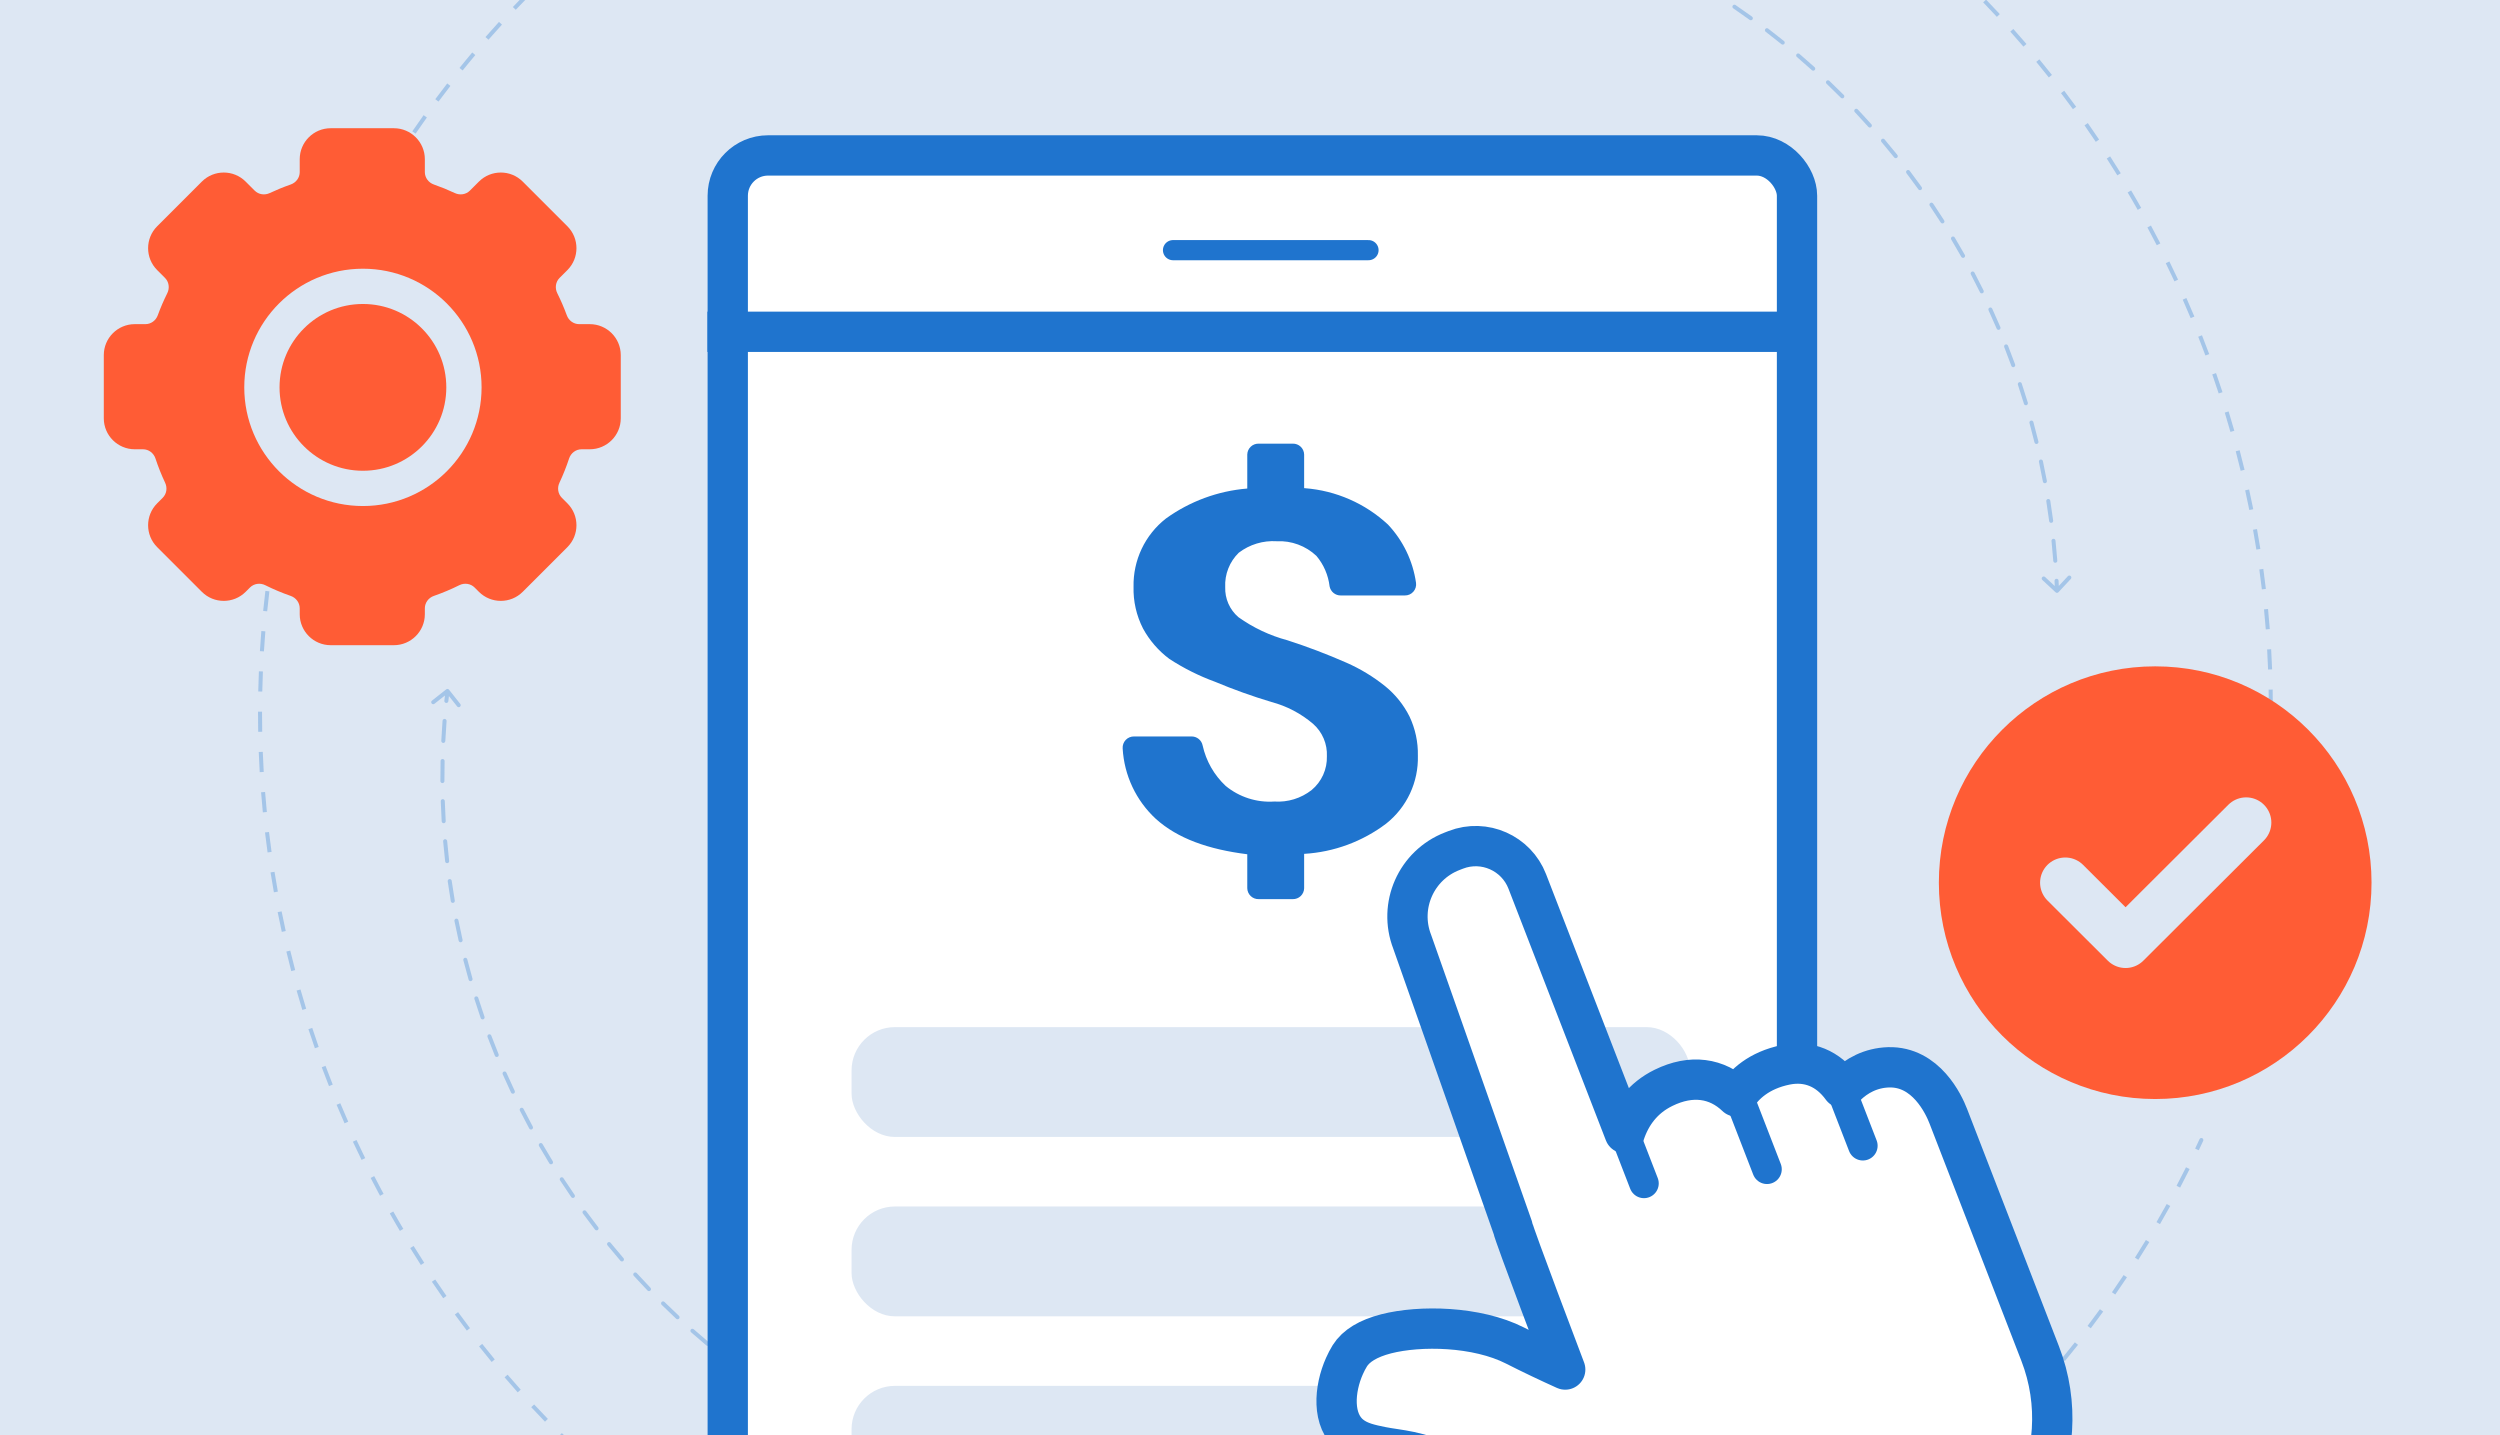 <svg xmlns="http://www.w3.org/2000/svg" width="310" height="178" viewBox="0 0 310 178" fill="none"><rect x="0" y="0" width="310" height="178" fill="#333333" stroke="none"/><g clip-path="url(#clip0_2896_44068)"><rect width="310" height="177.94" fill="#DDE7F3"></rect><g opacity="0.3"><path d="M36.873 54.876C36.839 54.816 36.763 54.795 36.703 54.829L35.726 55.385C35.666 55.419 35.645 55.496 35.679 55.556C35.713 55.615 35.789 55.636 35.849 55.602L36.718 55.108L37.213 55.977C37.247 56.036 37.323 56.057 37.383 56.023C37.443 55.989 37.464 55.913 37.43 55.853L36.873 54.876ZM273.082 141.413C273.111 141.35 273.083 141.276 273.021 141.247C272.958 141.218 272.884 141.245 272.855 141.308L273.082 141.413ZM36.644 54.904C36.534 55.306 36.426 55.708 36.319 56.111L36.561 56.175C36.667 55.773 36.775 55.371 36.885 54.97L36.644 54.904ZM35.706 58.534C35.509 59.344 35.32 60.155 35.139 60.969L35.383 61.023C35.564 60.211 35.752 59.401 35.948 58.593L35.706 58.534ZM34.621 63.414C34.456 64.231 34.3 65.049 34.151 65.869L34.397 65.914C34.545 65.095 34.702 64.279 34.866 63.464L34.621 63.414ZM33.729 68.333C33.597 69.155 33.472 69.979 33.356 70.805L33.604 70.839C33.72 70.016 33.844 69.193 33.976 68.373L33.729 68.333ZM33.032 73.283C32.932 74.11 32.84 74.938 32.757 75.768L33.005 75.793C33.089 74.965 33.18 74.138 33.28 73.313L33.032 73.283ZM32.53 78.257C32.463 79.087 32.404 79.918 32.353 80.75L32.603 80.765C32.654 79.935 32.712 79.106 32.779 78.277L32.53 78.257ZM32.225 83.246C32.191 84.079 32.165 84.911 32.147 85.745L32.397 85.75C32.415 84.918 32.441 84.087 32.475 83.257L32.225 83.246ZM32.118 88.245C32.117 89.077 32.124 89.91 32.139 90.744L32.389 90.74C32.373 89.908 32.367 89.076 32.368 88.245L32.118 88.245ZM32.209 93.242C32.24 94.075 32.28 94.907 32.328 95.739L32.578 95.725C32.53 94.894 32.49 94.063 32.459 93.233L32.209 93.242ZM32.498 98.233C32.562 99.063 32.635 99.894 32.717 100.724L32.965 100.699C32.884 99.871 32.811 99.042 32.747 98.214L32.498 98.233ZM32.985 103.209C33.082 104.035 33.188 104.862 33.303 105.688L33.55 105.653C33.436 104.829 33.33 104.004 33.233 103.179L32.985 103.209ZM33.669 108.16C33.8 108.982 33.939 109.804 34.086 110.625L34.332 110.581C34.185 109.762 34.047 108.941 33.916 108.121L33.669 108.16ZM34.551 113.081C34.714 113.898 34.886 114.713 35.065 115.528L35.309 115.474C35.13 114.661 34.959 113.847 34.796 113.032L34.551 113.081ZM35.628 117.963C35.824 118.771 36.027 119.579 36.239 120.386L36.481 120.322C36.269 119.517 36.066 118.711 35.871 117.904L35.628 117.963ZM36.899 122.797C37.127 123.598 37.362 124.397 37.607 125.195L37.846 125.122C37.602 124.326 37.367 123.528 37.139 122.729L36.899 122.797ZM38.362 127.578C38.621 128.368 38.888 129.157 39.164 129.945L39.4 129.862C39.125 129.076 38.858 128.289 38.599 127.5L38.362 127.578ZM40.013 132.296C40.303 133.075 40.602 133.853 40.909 134.63L41.141 134.538C40.835 133.763 40.537 132.986 40.247 132.208L40.013 132.296ZM41.851 136.946C42.172 137.713 42.501 138.478 42.838 139.241L43.067 139.14C42.73 138.379 42.402 137.615 42.082 136.85L41.851 136.946ZM43.87 141.517C44.221 142.271 44.58 143.023 44.948 143.773L45.172 143.663C44.806 142.915 44.447 142.164 44.097 141.412L43.87 141.517ZM46.069 146.008C46.449 146.747 46.838 147.484 47.234 148.219L47.454 148.101C47.058 147.367 46.671 146.632 46.291 145.894L46.069 146.008ZM48.441 150.407C48.646 150.77 48.853 151.132 49.062 151.494L49.278 151.369C49.069 151.008 48.863 150.646 48.658 150.284L48.441 150.407ZM49.062 151.494C49.269 151.854 49.479 152.213 49.69 152.57L49.905 152.443C49.694 152.087 49.485 151.729 49.278 151.369L49.062 151.494ZM50.973 154.697C51.406 155.4 51.846 156.097 52.291 156.789L52.501 156.654C52.057 155.963 51.618 155.267 51.185 154.566L50.973 154.697ZM53.657 158.866C54.119 159.554 54.586 160.236 55.059 160.911L55.264 160.768C54.792 160.094 54.325 159.413 53.864 158.727L53.657 158.866ZM56.5 162.926C56.989 163.597 57.484 164.261 57.984 164.919L58.183 164.768C57.684 164.111 57.19 163.448 56.702 162.779L56.5 162.926ZM59.502 166.875C60.016 167.525 60.536 168.169 61.062 168.807L61.255 168.648C60.73 168.011 60.211 167.369 59.698 166.72L59.502 166.875ZM62.659 170.705C63.197 171.333 63.741 171.954 64.29 172.569L64.476 172.402C63.928 171.789 63.386 171.169 62.848 170.543L62.659 170.705ZM65.962 174.406C66.525 175.012 67.093 175.611 67.666 176.204L67.846 176.031C67.274 175.439 66.707 174.84 66.145 174.236L65.962 174.406ZM69.408 177.972C69.996 178.555 70.588 179.133 71.185 179.704L71.358 179.523C70.762 178.953 70.171 178.377 69.585 177.794L69.408 177.972ZM72.992 181.398C73.602 181.958 74.218 182.512 74.838 183.06L75.003 182.872C74.384 182.326 73.77 181.773 73.161 181.214L72.992 181.398ZM76.712 184.682C77.343 185.217 77.979 185.746 78.619 186.268L78.777 186.074C78.138 185.553 77.503 185.026 76.873 184.491L76.712 184.682ZM80.558 187.816C81.209 188.326 81.865 188.828 82.524 189.324L82.674 189.124C82.016 188.629 81.362 188.128 80.712 187.619L80.558 187.816ZM84.524 190.795C85.195 191.279 85.87 191.755 86.549 192.225L86.692 192.019C86.013 191.55 85.34 191.075 84.67 190.592L84.524 190.795ZM88.604 193.615C89.294 194.072 89.988 194.522 90.686 194.964L90.82 194.753C90.123 194.311 89.431 193.863 88.742 193.407L88.604 193.615ZM92.792 196.271C93.499 196.701 94.211 197.123 94.926 197.538L95.051 197.322C94.338 196.908 93.628 196.487 92.922 196.058L92.792 196.271ZM97.082 198.762C97.806 199.163 98.533 199.557 99.264 199.944L99.381 199.723C98.651 199.337 97.926 198.944 97.203 198.543L97.082 198.762ZM101.467 201.082C102.206 201.455 102.947 201.819 103.692 202.177L103.8 201.952C103.057 201.595 102.317 201.231 101.58 200.859L101.467 201.082ZM105.939 203.228C106.692 203.571 107.447 203.907 108.205 204.235L108.305 204.006C107.548 203.678 106.794 203.343 106.043 203.001L105.939 203.228ZM110.492 205.198C111.257 205.511 112.025 205.817 112.796 206.115L112.886 205.882C112.117 205.585 111.35 205.279 110.587 204.967L110.492 205.198ZM115.118 206.988C115.895 207.271 116.674 207.547 117.456 207.815L117.537 207.578C116.757 207.311 115.979 207.036 115.203 206.753L115.118 206.988ZM119.81 208.596C120.598 208.848 121.387 209.093 122.179 209.331L122.251 209.091C121.461 208.854 120.672 208.61 119.887 208.358L119.81 208.596ZM124.562 210.019C125.359 210.241 126.157 210.455 126.958 210.661L127.02 210.419C126.221 210.213 125.424 210 124.629 209.778L124.562 210.019ZM129.366 211.256C130.17 211.447 130.977 211.629 131.785 211.804L131.838 211.56C131.031 211.385 130.226 211.203 129.423 211.013L129.366 211.256ZM134.214 212.305C135.025 212.464 135.838 212.615 136.653 212.758L136.696 212.512C135.883 212.369 135.072 212.218 134.262 212.06L134.214 212.305ZM139.1 213.163C139.916 213.29 140.734 213.41 141.554 213.521L141.587 213.273C140.77 213.162 139.953 213.043 139.138 212.916L139.1 213.163ZM144.015 213.83C144.836 213.925 145.658 214.012 146.481 214.092L146.505 213.843C145.684 213.764 144.863 213.677 144.044 213.582L144.015 213.83ZM148.953 214.305C149.777 214.367 150.602 214.422 151.427 214.469L151.441 214.219C150.617 214.173 149.794 214.118 148.972 214.055L148.953 214.305ZM153.905 214.585C154.731 214.615 155.558 214.638 156.385 214.652L156.389 214.402C155.564 214.388 154.738 214.366 153.914 214.335L153.905 214.585ZM158.864 214.671C159.691 214.669 160.518 214.659 161.346 214.64L161.34 214.391C160.514 214.409 159.689 214.419 158.863 214.421L158.864 214.671ZM163.823 214.561C164.649 214.527 165.475 214.484 166.301 214.434L166.285 214.184C165.461 214.235 164.637 214.277 163.813 214.312L163.823 214.561ZM168.775 214.257C169.598 214.19 170.421 214.115 171.244 214.032L171.219 213.783C170.398 213.866 169.576 213.941 168.755 214.008L168.775 214.257ZM173.711 213.757C174.531 213.658 175.35 213.551 176.168 213.435L176.133 213.187C175.316 213.303 174.499 213.41 173.681 213.509L173.711 213.757ZM178.621 213.063C179.437 212.932 180.252 212.792 181.067 212.644L181.022 212.398C180.209 212.546 179.396 212.685 178.581 212.817L178.621 213.063ZM183.501 212.176C184.311 212.012 185.121 211.84 185.93 211.659L185.875 211.415C185.068 211.595 184.26 211.767 183.451 211.931L183.501 212.176ZM188.342 211.096C189.144 210.9 189.946 210.696 190.746 210.484L190.682 210.242C189.884 210.454 189.084 210.658 188.283 210.853L188.342 211.096ZM193.139 209.824C193.932 209.597 194.723 209.362 195.514 209.119L195.44 208.88C194.651 209.123 193.861 209.358 193.07 209.584L193.139 209.824ZM197.881 208.364C198.664 208.106 199.445 207.84 200.225 207.566L200.142 207.33C199.364 207.604 198.584 207.87 197.803 208.127L197.881 208.364ZM202.557 206.72C203.331 206.431 204.103 206.133 204.874 205.828L204.782 205.595C204.013 205.9 203.242 206.197 202.47 206.486L202.557 206.72ZM207.167 204.892C207.929 204.572 208.69 204.245 209.448 203.909L209.347 203.68C208.59 204.015 207.831 204.343 207.07 204.662L207.167 204.892ZM211.703 202.884C212.451 202.535 213.197 202.179 213.94 201.814L213.83 201.59C213.088 201.954 212.344 202.309 211.598 202.657L211.703 202.884ZM216.162 200.698C216.893 200.322 217.623 199.937 218.35 199.545L218.231 199.325C217.505 199.717 216.777 200.1 216.047 200.476L216.162 200.698ZM220.524 198.345C220.885 198.141 221.246 197.935 221.606 197.727L221.481 197.511C221.122 197.718 220.762 197.924 220.401 198.127L220.524 198.345ZM221.606 197.727C221.98 197.512 222.352 197.294 222.723 197.075L222.596 196.86C222.226 197.079 221.854 197.296 221.481 197.511L221.606 197.727ZM224.934 195.739C225.668 195.285 226.396 194.824 227.118 194.358L226.982 194.148C226.262 194.614 225.535 195.073 224.803 195.526L224.934 195.739ZM229.273 192.933C229.988 192.45 230.697 191.961 231.399 191.465L231.255 191.261C230.554 191.755 229.847 192.244 229.133 192.726L229.273 192.933ZM233.495 189.954C234.19 189.442 234.878 188.924 235.56 188.4L235.407 188.202C234.727 188.725 234.04 189.242 233.347 189.753L233.495 189.954ZM237.592 186.805C238.265 186.265 238.931 185.72 239.591 185.168L239.431 184.977C238.772 185.527 238.107 186.072 237.436 186.61L237.592 186.805ZM241.556 183.491C242.207 182.924 242.85 182.352 243.486 181.774L243.318 181.589C242.683 182.166 242.041 182.737 241.392 183.303L241.556 183.491ZM245.381 180.017C246.007 179.424 246.627 178.825 247.239 178.221L247.064 178.043C246.452 178.646 245.834 179.244 245.209 179.835L245.381 180.017ZM249.06 176.388C249.661 175.77 250.255 175.146 250.842 174.517L250.66 174.347C250.074 174.974 249.481 175.597 248.881 176.213L249.06 176.388ZM252.586 172.61C253.161 171.968 253.729 171.32 254.29 170.668L254.1 170.505C253.541 171.156 252.974 171.802 252.4 172.443L252.586 172.61ZM255.953 168.69C256.501 168.025 257.042 167.354 257.575 166.679L257.379 166.524C256.847 167.198 256.307 167.867 255.76 168.531L255.953 168.69ZM259.156 164.635C259.676 163.948 260.189 163.256 260.694 162.559L260.492 162.412C259.988 163.108 259.476 163.798 258.957 164.484L259.156 164.635ZM262.189 160.452C262.681 159.744 263.165 159.031 263.641 158.314L263.432 158.176C262.957 158.892 262.474 159.603 261.984 160.309L262.189 160.452ZM265.048 156.147C265.51 155.42 265.964 154.688 266.41 153.952L266.197 153.823C265.751 154.557 265.298 155.287 264.837 156.014L265.048 156.147ZM267.728 151.729C268.159 150.983 268.583 150.234 268.999 149.48L268.78 149.359C268.365 150.111 267.942 150.86 267.511 151.604L267.728 151.729ZM270.224 147.205C270.625 146.442 271.018 145.676 271.403 144.906L271.179 144.794C270.795 145.562 270.403 146.327 270.003 147.089L270.224 147.205ZM272.534 142.583C272.719 142.193 272.901 141.803 273.082 141.413L272.855 141.308C272.675 141.698 272.492 142.087 272.308 142.475L272.534 142.583ZM36.982 54.814C36.914 54.694 36.761 54.652 36.641 54.72L34.687 55.833C34.567 55.901 34.525 56.054 34.593 56.174C34.661 56.294 34.814 56.336 34.934 56.267L36.671 55.278L37.66 57.016C37.729 57.136 37.881 57.177 38.001 57.109C38.121 57.041 38.163 56.888 38.095 56.768L36.982 54.814ZM273.195 141.465C273.253 141.34 273.198 141.191 273.073 141.133C272.948 141.075 272.799 141.13 272.741 141.255L273.195 141.465ZM36.524 54.871C36.413 55.273 36.305 55.676 36.199 56.079L36.682 56.207C36.788 55.805 36.896 55.404 37.006 55.003L36.524 54.871ZM35.584 58.505C35.387 59.315 35.198 60.127 35.017 60.942L35.505 61.05C35.685 60.239 35.874 59.43 36.07 58.623L35.584 58.505ZM34.498 63.389C34.334 64.207 34.177 65.026 34.028 65.847L34.52 65.936C34.668 65.118 34.824 64.302 34.988 63.488L34.498 63.389ZM33.606 68.313C33.473 69.136 33.349 69.961 33.233 70.787L33.727 70.857C33.843 70.034 33.967 69.213 34.099 68.392L33.606 68.313ZM32.908 73.268C32.808 74.096 32.716 74.925 32.632 75.755L33.13 75.805C33.213 74.978 33.304 74.153 33.404 73.328L32.908 73.268ZM32.406 78.247C32.339 79.078 32.279 79.91 32.228 80.742L32.727 80.773C32.778 79.943 32.837 79.115 32.904 78.287L32.406 78.247ZM32.101 83.241C32.066 84.074 32.04 84.908 32.022 85.742L32.522 85.753C32.54 84.922 32.566 84.092 32.6 83.262L32.101 83.241ZM31.993 88.244C31.992 89.078 31.999 89.912 32.014 90.746L32.514 90.737C32.498 89.906 32.492 89.076 32.493 88.245L31.993 88.244ZM32.084 93.247C32.116 94.08 32.156 94.913 32.204 95.746L32.703 95.718C32.655 94.888 32.615 94.058 32.583 93.228L32.084 93.247ZM32.373 98.243C32.438 99.074 32.511 99.905 32.592 100.736L33.09 100.687C33.009 99.859 32.936 99.032 32.871 98.204L32.373 98.243ZM32.861 103.223C32.958 104.051 33.064 104.878 33.179 105.705L33.674 105.636C33.56 104.813 33.454 103.989 33.357 103.165L32.861 103.223ZM33.546 108.18C33.677 109.003 33.816 109.825 33.963 110.647L34.455 110.559C34.308 109.74 34.17 108.921 34.04 108.101L33.546 108.18ZM34.429 113.106C34.592 113.923 34.763 114.739 34.943 115.555L35.431 115.447C35.252 114.635 35.081 113.822 34.919 113.008L34.429 113.106ZM35.507 117.992C35.702 118.802 35.906 119.61 36.118 120.418L36.602 120.291C36.391 119.486 36.187 118.681 35.992 117.874L35.507 117.992ZM36.779 122.831C37.007 123.633 37.243 124.433 37.487 125.232L37.965 125.086C37.722 124.29 37.486 123.493 37.26 122.695L36.779 122.831ZM38.243 127.617C38.502 128.408 38.77 129.198 39.046 129.986L39.518 129.821C39.243 129.036 38.976 128.249 38.718 127.461L38.243 127.617ZM39.896 132.339C40.187 133.12 40.486 133.898 40.793 134.675L41.258 134.492C40.952 133.718 40.654 132.942 40.364 132.165L39.896 132.339ZM41.736 136.994C42.057 137.762 42.386 138.528 42.724 139.292L43.181 139.09C42.845 138.329 42.517 137.566 42.197 136.801L41.736 136.994ZM43.757 141.57C44.108 142.325 44.468 143.077 44.835 143.828L45.284 143.608C44.918 142.86 44.56 142.111 44.21 141.359L43.757 141.57ZM45.958 146.065C46.339 146.805 46.727 147.543 47.124 148.279L47.564 148.041C47.169 147.309 46.782 146.574 46.403 145.836L45.958 146.065ZM48.332 150.468C48.537 150.832 48.744 151.195 48.953 151.557L49.386 151.307C49.178 150.946 48.971 150.585 48.767 150.223L48.332 150.468ZM48.953 151.557C49.161 151.917 49.371 152.276 49.582 152.634L50.013 152.38C49.802 152.023 49.593 151.666 49.386 151.307L48.953 151.557ZM50.866 154.762C51.3 155.466 51.74 156.164 52.186 156.857L52.606 156.586C52.162 155.896 51.724 155.201 51.292 154.5L50.866 154.762ZM53.553 158.936C54.015 159.624 54.483 160.307 54.957 160.983L55.366 160.696C54.895 160.023 54.428 159.343 53.968 158.657L53.553 158.936ZM56.399 163C56.888 163.671 57.384 164.336 57.885 164.995L58.282 164.692C57.784 164.036 57.29 163.374 56.803 162.705L56.399 163ZM59.404 166.953C59.919 167.603 60.44 168.248 60.966 168.886L61.351 168.568C60.827 167.932 60.309 167.291 59.796 166.643L59.404 166.953ZM62.564 170.787C63.103 171.415 63.647 172.037 64.196 172.652L64.569 172.319C64.022 171.706 63.48 171.087 62.943 170.461L62.564 170.787ZM65.871 174.491C66.434 175.097 67.003 175.697 67.577 176.291L67.936 175.944C67.365 175.352 66.798 174.755 66.237 174.151L65.871 174.491ZM69.32 178.06C69.908 178.645 70.501 179.223 71.098 179.794L71.444 179.433C70.849 178.864 70.258 178.288 69.673 177.706L69.32 178.06ZM72.907 181.49C73.518 182.051 74.134 182.606 74.755 183.153L75.086 182.779C74.468 182.233 73.854 181.681 73.246 181.122L72.907 181.49ZM76.631 184.777C77.263 185.313 77.899 185.842 78.54 186.365L78.856 185.977C78.218 185.457 77.583 184.93 76.954 184.396L76.631 184.777ZM80.481 187.915C81.133 188.424 81.789 188.928 82.449 189.424L82.749 189.024C82.092 188.53 81.438 188.029 80.789 187.521L80.481 187.915ZM84.451 190.897C85.123 191.38 85.798 191.857 86.478 192.327L86.763 191.916C86.085 191.448 85.412 190.973 84.743 190.491L84.451 190.897ZM88.535 193.719C89.226 194.176 89.92 194.627 90.619 195.07L90.886 194.648C90.191 194.206 89.499 193.758 88.811 193.302L88.535 193.719ZM92.727 196.378C93.435 196.808 94.147 197.231 94.863 197.647L95.114 197.214C94.401 196.8 93.692 196.379 92.987 195.951L92.727 196.378ZM97.022 198.871C97.746 199.273 98.474 199.667 99.205 200.054L99.439 199.612C98.71 199.227 97.985 198.834 97.264 198.434L97.022 198.871ZM101.411 201.194C102.15 201.566 102.893 201.932 103.638 202.29L103.854 201.839C103.112 201.483 102.372 201.119 101.636 200.747L101.411 201.194ZM105.888 203.342C106.641 203.686 107.397 204.021 108.156 204.35L108.354 203.891C107.598 203.564 106.845 203.229 106.095 202.887L105.888 203.342ZM110.445 205.313C111.211 205.627 111.979 205.933 112.751 206.232L112.931 205.766C112.163 205.468 111.397 205.163 110.634 204.851L110.445 205.313ZM115.075 207.105C115.853 207.389 116.633 207.665 117.416 207.933L117.578 207.46C116.798 207.193 116.021 206.918 115.246 206.635L115.075 207.105ZM119.772 208.715C120.56 208.967 121.351 209.213 122.144 209.45L122.287 208.971C121.497 208.735 120.71 208.491 119.925 208.239L119.772 208.715ZM124.529 210.14C125.326 210.362 126.125 210.576 126.927 210.782L127.051 210.298C126.253 210.092 125.457 209.879 124.663 209.658L124.529 210.14ZM129.337 211.378C130.142 211.568 130.95 211.751 131.759 211.926L131.864 211.438C131.058 211.263 130.254 211.081 129.452 210.891L129.337 211.378ZM134.19 212.427C135.002 212.587 135.816 212.738 136.631 212.881L136.718 212.389C135.906 212.246 135.095 212.095 134.286 211.937L134.19 212.427ZM139.08 213.287C139.898 213.414 140.717 213.533 141.537 213.645L141.604 213.149C140.787 213.038 139.972 212.92 139.157 212.793L139.08 213.287ZM144.001 213.954C144.823 214.05 145.645 214.137 146.469 214.216L146.517 213.718C145.696 213.64 144.877 213.553 144.058 213.458L144.001 213.954ZM148.943 214.429C149.768 214.492 150.594 214.547 151.42 214.594L151.448 214.095C150.625 214.048 149.803 213.993 148.982 213.931L148.943 214.429ZM153.9 214.71C154.727 214.74 155.555 214.763 156.383 214.777L156.391 214.277C155.567 214.263 154.742 214.241 153.919 214.21L153.9 214.71ZM158.864 214.796C159.692 214.794 160.52 214.784 161.348 214.765L161.337 214.266C160.512 214.284 159.688 214.294 158.863 214.296L158.864 214.796ZM163.829 214.686C164.655 214.652 165.482 214.609 166.308 214.558L166.278 214.059C165.454 214.11 164.631 214.153 163.808 214.187L163.829 214.686ZM168.786 214.381C169.609 214.314 170.433 214.239 171.257 214.156L171.206 213.659C170.386 213.742 169.566 213.817 168.745 213.883L168.786 214.381ZM173.726 213.881C174.547 213.782 175.366 213.674 176.186 213.559L176.116 213.064C175.3 213.179 174.483 213.286 173.666 213.385L173.726 213.881ZM178.641 213.187C179.458 213.055 180.274 212.915 181.089 212.767L181 212.275C180.187 212.423 179.375 212.562 178.562 212.693L178.641 213.187ZM183.525 212.298C184.337 212.134 185.147 211.962 185.957 211.781L185.848 211.293C185.042 211.473 184.234 211.645 183.426 211.809L183.525 212.298ZM188.372 211.217C189.175 211.021 189.977 210.817 190.778 210.605L190.65 210.122C189.852 210.333 189.053 210.536 188.253 210.732L188.372 211.217ZM193.173 209.945C193.967 209.717 194.759 209.482 195.55 209.238L195.403 208.761C194.615 209.003 193.826 209.238 193.035 209.464L193.173 209.945ZM197.92 208.483C198.704 208.225 199.486 207.958 200.266 207.684L200.101 207.212C199.323 207.486 198.544 207.751 197.764 208.008L197.92 208.483ZM202.601 206.837C203.376 206.547 204.149 206.25 204.92 205.944L204.736 205.479C203.967 205.784 203.197 206.08 202.426 206.369L202.601 206.837ZM207.215 205.007C207.978 204.687 208.739 204.359 209.499 204.023L209.297 203.566C208.54 203.901 207.782 204.228 207.022 204.547L207.215 205.007ZM211.756 202.997C212.504 202.648 213.251 202.291 213.995 201.926L213.775 201.478C213.034 201.841 212.29 202.196 211.545 202.544L211.756 202.997ZM216.219 200.809C216.951 200.432 217.681 200.048 218.409 199.655L218.172 199.215C217.447 199.606 216.72 199.989 215.99 200.365L216.219 200.809ZM220.586 198.454C220.947 198.25 221.308 198.044 221.668 197.836L221.419 197.403C221.06 197.61 220.7 197.815 220.34 198.019L220.586 198.454ZM221.668 197.836C222.043 197.62 222.415 197.402 222.786 197.183L222.532 196.752C222.162 196.971 221.791 197.188 221.419 197.403L221.668 197.836ZM225 195.845C225.735 195.391 226.463 194.93 227.186 194.463L226.914 194.043C226.195 194.508 225.469 194.967 224.737 195.42L225 195.845ZM229.343 193.037C230.059 192.553 230.768 192.063 231.471 191.567L231.183 191.159C230.483 191.653 229.776 192.141 229.063 192.623L229.343 193.037ZM233.569 190.055C234.265 189.542 234.954 189.024 235.636 188.5L235.331 188.103C234.652 188.626 233.965 189.142 233.273 189.652L233.569 190.055ZM237.67 186.903C238.344 186.362 239.011 185.816 239.671 185.264L239.351 184.881C238.693 185.431 238.029 185.975 237.357 186.513L237.67 186.903ZM241.638 183.585C242.289 183.018 242.933 182.445 243.57 181.866L243.234 181.496C242.6 182.073 241.958 182.643 241.31 183.208L241.638 183.585ZM245.467 180.108C246.094 179.514 246.714 178.915 247.327 178.31L246.976 177.954C246.365 178.557 245.748 179.153 245.123 179.745L245.467 180.108ZM249.149 176.475C249.751 175.856 250.346 175.232 250.934 174.602L250.568 174.261C249.983 174.888 249.391 175.51 248.791 176.126L249.149 176.475ZM252.679 172.693C253.255 172.05 253.823 171.402 254.385 170.749L254.005 170.423C253.446 171.074 252.88 171.72 252.307 172.36L252.679 172.693ZM256.05 168.77C256.598 168.104 257.14 167.433 257.674 166.757L257.281 166.447C256.75 167.12 256.21 167.789 255.664 168.452L256.05 168.77ZM259.256 164.711C259.776 164.023 260.29 163.33 260.795 162.633L260.391 162.339C259.887 163.034 259.376 163.724 258.857 164.409L259.256 164.711ZM262.292 160.523C262.784 159.814 263.268 159.101 263.745 158.383L263.328 158.107C262.854 158.822 262.371 159.532 261.881 160.238L262.292 160.523ZM265.153 156.214C265.616 155.486 266.07 154.754 266.517 154.017L266.09 153.758C265.645 154.492 265.192 155.221 264.731 155.947L265.153 156.214ZM267.836 151.792C268.268 151.045 268.692 150.295 269.109 149.54L268.671 149.299C268.256 150.05 267.834 150.798 267.403 151.542L267.836 151.792ZM270.335 147.263C270.736 146.5 271.129 145.732 271.515 144.961L271.067 144.738C270.684 145.506 270.292 146.27 269.893 147.031L270.335 147.263ZM272.647 142.636C272.832 142.247 273.014 141.856 273.195 141.465L272.741 141.255C272.561 141.645 272.379 142.034 272.195 142.422L272.647 142.636Z" fill="#1F74CE"></path><path d="M276.942 121.373C276.976 121.433 277.052 121.454 277.112 121.42L278.09 120.864C278.15 120.83 278.17 120.754 278.136 120.694C278.102 120.634 278.026 120.613 277.966 120.647L277.097 121.141L276.603 120.272C276.569 120.212 276.492 120.191 276.432 120.225C276.372 120.26 276.351 120.336 276.386 120.396L276.942 121.373ZM57.946 7.631L57.849 7.552L57.946 7.631ZM41.974 32.214C41.944 32.276 41.969 32.351 42.031 32.382C42.093 32.412 42.168 32.386 42.199 32.324L41.974 32.214ZM277.171 121.345C277.281 120.943 277.39 120.541 277.496 120.138L277.254 120.074C277.148 120.476 277.04 120.877 276.93 121.278L277.171 121.345ZM278.111 117.715C278.308 116.905 278.497 116.094 278.678 115.28L278.434 115.226C278.253 116.038 278.064 116.848 277.868 117.656L278.111 117.715ZM279.197 112.835C279.361 112.019 279.518 111.2 279.667 110.38L279.421 110.336C279.273 111.154 279.116 111.971 278.952 112.786L279.197 112.835ZM280.09 107.917C280.222 107.094 280.347 106.27 280.463 105.445L280.216 105.41C280.1 106.234 279.975 107.056 279.843 107.877L280.09 107.917ZM280.788 102.967C280.888 102.14 280.98 101.312 281.064 100.482L280.816 100.457C280.732 101.285 280.64 102.111 280.54 102.937L280.788 102.967ZM281.291 97.993C281.359 97.163 281.418 96.332 281.469 95.5L281.22 95.485C281.169 96.315 281.109 97.144 281.042 97.973L281.291 97.993ZM281.597 93.004C281.632 92.171 281.658 91.339 281.677 90.505L281.427 90.5C281.409 91.332 281.382 92.163 281.348 92.993L281.597 93.004ZM281.706 88.005C281.708 87.173 281.701 86.34 281.686 85.506L281.437 85.511C281.451 86.342 281.458 87.174 281.456 88.005L281.706 88.005ZM281.617 83.008C281.586 82.175 281.546 81.343 281.498 80.511L281.248 80.525C281.296 81.356 281.336 82.187 281.367 83.017L281.617 83.008ZM281.329 78.017C281.265 77.187 281.192 76.356 281.111 75.526L280.863 75.551C280.943 76.379 281.016 77.208 281.08 78.036L281.329 78.017ZM280.844 73.041C280.746 72.215 280.641 71.388 280.527 70.562L280.279 70.596C280.393 71.421 280.498 72.245 280.595 73.07L280.844 73.041ZM280.16 68.09C280.03 67.267 279.892 66.446 279.745 65.625L279.499 65.669C279.645 66.488 279.784 67.308 279.914 68.129L280.16 68.09ZM279.28 63.168C279.117 62.352 278.946 61.536 278.767 60.722L278.523 60.776C278.702 61.588 278.873 62.402 279.035 63.217L279.28 63.168ZM278.205 58.287C278.009 57.478 277.806 56.67 277.594 55.863L277.352 55.926C277.564 56.732 277.767 57.538 277.962 58.345L278.205 58.287ZM276.935 53.452C276.708 52.651 276.472 51.851 276.228 51.053L275.989 51.126C276.232 51.923 276.468 52.721 276.695 53.52L276.935 53.452ZM275.474 48.67C275.215 47.88 274.948 47.091 274.672 46.303L274.436 46.386C274.711 47.172 274.978 47.959 275.236 48.748L275.474 48.67ZM273.824 43.952C273.533 43.173 273.235 42.395 272.928 41.618L272.696 41.71C273.002 42.485 273.3 43.261 273.589 44.04L273.824 43.952ZM271.987 39.301C271.666 38.534 271.337 37.769 271 37.006L270.772 37.107C271.108 37.868 271.436 38.632 271.756 39.398L271.987 39.301ZM269.969 34.73C269.618 33.976 269.259 33.224 268.892 32.474L268.668 32.584C269.034 33.332 269.392 34.083 269.742 34.835L269.969 34.73ZM267.771 30.238C267.391 29.499 267.003 28.762 266.607 28.027L266.387 28.145C266.782 28.879 267.17 29.614 267.549 30.352L267.771 30.238ZM265.401 25.839C265.196 25.476 264.989 25.113 264.78 24.751L264.564 24.876C264.772 25.237 264.979 25.599 265.183 25.961L265.401 25.839ZM264.78 24.751C264.573 24.391 264.363 24.032 264.153 23.675L263.937 23.802C264.148 24.159 264.357 24.517 264.564 24.876L264.78 24.751ZM262.87 21.548C262.437 20.845 261.997 20.147 261.552 19.455L261.342 19.591C261.786 20.281 262.225 20.977 262.657 21.679L262.87 21.548ZM260.187 17.378C259.725 16.69 259.258 16.008 258.785 15.332L258.58 15.476C259.052 16.15 259.519 16.831 259.979 17.517L260.187 17.378ZM257.345 13.317C256.856 12.647 256.362 11.982 255.862 11.324L255.663 11.475C256.162 12.132 256.655 12.795 257.143 13.464L257.345 13.317ZM254.344 9.367C253.83 8.717 253.31 8.073 252.785 7.435L252.592 7.594C253.116 8.231 253.635 8.874 254.148 9.522L254.344 9.367ZM251.189 5.536C250.65 4.909 250.107 4.287 249.558 3.672L249.372 3.839C249.919 4.453 250.462 5.073 250.999 5.699L251.189 5.536ZM247.886 1.835C247.323 1.229 246.755 0.629 246.182 0.036L246.003 0.21C246.574 0.802 247.141 1.4 247.703 2.005L247.886 1.835ZM244.441 -1.732C243.854 -2.316 243.262 -2.893 242.665 -3.464L242.492 -3.284C243.088 -2.714 243.679 -2.138 244.265 -1.555L244.441 -1.732ZM240.858 -5.159C240.248 -5.72 239.633 -6.274 239.013 -6.822L238.848 -6.634C239.466 -6.088 240.08 -5.535 240.689 -4.975L240.858 -5.159ZM237.14 -8.444C236.508 -8.98 235.873 -9.509 235.232 -10.031L235.074 -9.837C235.713 -9.316 236.348 -8.788 236.978 -8.254L237.14 -8.444ZM233.294 -11.579C232.643 -12.089 231.988 -12.592 231.328 -13.088L231.178 -12.888C231.836 -12.393 232.49 -11.891 233.14 -11.383L233.294 -11.579ZM229.329 -14.56C228.658 -15.043 227.983 -15.52 227.304 -15.99L227.162 -15.784C227.839 -15.315 228.513 -14.84 229.183 -14.357L229.329 -14.56ZM225.249 -17.381C224.56 -17.838 223.866 -18.288 223.168 -18.73L223.034 -18.519C223.731 -18.078 224.423 -17.628 225.111 -17.172L225.249 -17.381ZM221.062 -20.038C220.355 -20.468 219.644 -20.89 218.929 -21.306L218.803 -21.09C219.517 -20.675 220.227 -20.253 220.933 -19.825L221.062 -20.038ZM216.773 -22.53C216.049 -22.931 215.322 -23.326 214.592 -23.712L214.475 -23.491C215.204 -23.105 215.93 -22.712 216.652 -22.311L216.773 -22.53ZM212.388 -24.851C211.65 -25.224 210.909 -25.589 210.164 -25.947L210.056 -25.721C210.799 -25.364 211.539 -25 212.276 -24.628L212.388 -24.851ZM207.917 -26.999C207.165 -27.342 206.409 -27.678 205.651 -28.006L205.552 -27.777C206.309 -27.449 207.062 -27.114 207.813 -26.771L207.917 -26.999ZM203.365 -28.97C202.6 -29.283 201.832 -29.589 201.061 -29.888L200.971 -29.655C201.74 -29.357 202.506 -29.051 203.27 -28.738L203.365 -28.97ZM198.74 -30.761C197.963 -31.044 197.183 -31.32 196.401 -31.588L196.32 -31.352C197.1 -31.084 197.878 -30.809 198.654 -30.526L198.74 -30.761ZM194.047 -32.37C193.26 -32.623 192.471 -32.868 191.679 -33.105L191.607 -32.866C192.397 -32.629 193.185 -32.384 193.971 -32.132L194.047 -32.37ZM189.296 -33.795C188.5 -34.017 187.701 -34.231 186.9 -34.437L186.838 -34.195C187.637 -33.989 188.434 -33.776 189.229 -33.554L189.296 -33.795ZM184.493 -35.033C183.688 -35.224 182.882 -35.407 182.074 -35.582L182.021 -35.337C182.827 -35.163 183.632 -34.98 184.435 -34.79L184.493 -35.033ZM179.645 -36.083C178.834 -36.242 178.021 -36.394 177.206 -36.537L177.163 -36.291C177.976 -36.148 178.787 -35.997 179.597 -35.838L179.645 -36.083ZM174.76 -36.943C173.943 -37.07 173.125 -37.19 172.305 -37.301L172.272 -37.053C173.089 -36.942 173.906 -36.823 174.721 -36.696L174.76 -36.943ZM169.844 -37.611C169.023 -37.707 168.201 -37.794 167.378 -37.873L167.354 -37.624C168.176 -37.545 168.996 -37.458 169.815 -37.363L169.844 -37.611ZM164.906 -38.087C164.083 -38.15 163.258 -38.205 162.432 -38.252L162.418 -38.002C163.242 -37.956 164.065 -37.901 164.887 -37.838L164.906 -38.087ZM159.955 -38.368C159.129 -38.399 158.302 -38.422 157.475 -38.437L157.47 -38.187C158.296 -38.172 159.121 -38.15 159.945 -38.119L159.955 -38.368ZM154.995 -38.456C154.169 -38.454 153.341 -38.444 152.514 -38.426L152.519 -38.176C153.345 -38.194 154.171 -38.204 154.996 -38.206L154.995 -38.456ZM150.036 -38.348C149.21 -38.314 148.385 -38.271 147.559 -38.221L147.574 -37.971C148.398 -38.022 149.222 -38.064 150.046 -38.098L150.036 -38.348ZM145.084 -38.045C144.261 -37.978 143.438 -37.903 142.615 -37.82L142.64 -37.572C143.461 -37.654 144.283 -37.729 145.104 -37.796L145.084 -38.045ZM140.148 -37.547C139.328 -37.447 138.509 -37.34 137.691 -37.225L137.726 -36.977C138.543 -37.093 139.36 -37.2 140.178 -37.298L140.148 -37.547ZM135.238 -36.854C134.422 -36.722 133.607 -36.583 132.792 -36.435L132.837 -36.189C133.65 -36.337 134.463 -36.476 135.277 -36.607L135.238 -36.854ZM130.358 -35.968C129.548 -35.804 128.738 -35.632 127.929 -35.452L127.983 -35.208C128.79 -35.388 129.599 -35.559 130.408 -35.723L130.358 -35.968ZM125.516 -34.889C124.714 -34.694 123.912 -34.49 123.112 -34.278L123.176 -34.036C123.975 -34.248 124.775 -34.451 125.576 -34.646L125.516 -34.889ZM120.719 -33.619C119.926 -33.392 119.135 -33.157 118.344 -32.914L118.418 -32.675C119.207 -32.918 119.997 -33.152 120.788 -33.379L120.719 -33.619ZM115.977 -32.16C115.194 -31.902 114.412 -31.637 113.632 -31.363L113.715 -31.127C114.494 -31.4 115.274 -31.666 116.055 -31.923L115.977 -32.16ZM111.3 -30.517C110.526 -30.228 109.754 -29.931 108.983 -29.625L109.075 -29.393C109.844 -29.698 110.615 -29.994 111.388 -30.283L111.3 -30.517ZM106.69 -28.691C105.928 -28.371 105.167 -28.044 104.408 -27.708L104.509 -27.479C105.267 -27.814 106.026 -28.141 106.787 -28.46L106.69 -28.691ZM102.153 -26.684C101.405 -26.335 100.659 -25.979 99.916 -25.614L100.026 -25.39C100.768 -25.754 101.512 -26.109 102.258 -26.457L102.153 -26.684ZM97.694 -24.499C96.962 -24.123 96.233 -23.739 95.506 -23.347L95.624 -23.127C96.35 -23.518 97.078 -23.901 97.808 -24.277L97.694 -24.499ZM93.331 -22.147C92.969 -21.944 92.609 -21.738 92.249 -21.53L92.374 -21.314C92.733 -21.521 93.093 -21.726 93.454 -21.93L93.331 -22.147ZM92.249 -21.53C91.885 -21.32 91.523 -21.109 91.162 -20.896L91.289 -20.681C91.649 -20.893 92.011 -21.104 92.374 -21.314L92.249 -21.53ZM89.008 -19.596C88.292 -19.155 87.583 -18.708 86.879 -18.254L87.015 -18.044C87.717 -18.497 88.425 -18.943 89.139 -19.383L89.008 -19.596ZM84.778 -16.871C84.081 -16.402 83.389 -15.927 82.704 -15.447L82.848 -15.242C83.532 -15.722 84.222 -16.196 84.918 -16.664L84.778 -16.871ZM80.659 -13.981C79.981 -13.485 79.309 -12.983 78.643 -12.475L78.795 -12.277C79.459 -12.783 80.13 -13.284 80.806 -13.779L80.659 -13.981ZM76.658 -10.93C76.001 -10.407 75.349 -9.879 74.704 -9.345L74.863 -9.153C75.507 -9.685 76.157 -10.213 76.814 -10.734L76.658 -10.93ZM72.782 -7.721C72.146 -7.173 71.516 -6.619 70.893 -6.06L71.06 -5.874C71.682 -6.432 72.31 -6.985 72.945 -7.532L72.782 -7.721ZM69.037 -4.361C68.424 -3.787 67.817 -3.208 67.216 -2.625L67.391 -2.445C67.99 -3.028 68.596 -3.606 69.208 -4.178L69.037 -4.361ZM65.431 -0.852C64.841 -0.255 64.257 0.348 63.681 0.956L63.862 1.128C64.437 0.521 65.019 -0.08 65.608 -0.677L65.431 -0.852ZM61.967 2.798C61.402 3.419 60.843 4.044 60.291 4.675L60.48 4.839C61.03 4.21 61.588 3.586 62.152 2.967L61.967 2.798ZM58.654 6.584C58.384 6.906 58.115 7.228 57.849 7.552L58.042 7.71C58.308 7.388 58.576 7.066 58.845 6.745L58.654 6.584ZM57.849 7.552C57.59 7.867 57.331 8.183 57.075 8.501L57.27 8.658C57.525 8.341 57.783 8.025 58.042 7.71L57.849 7.552ZM55.555 10.422C55.054 11.068 54.56 11.718 54.073 12.373L54.274 12.522C54.76 11.869 55.253 11.22 55.753 10.575L55.555 10.422ZM52.629 14.352C52.154 15.017 51.686 15.686 51.224 16.358L51.431 16.5C51.891 15.828 52.358 15.161 52.833 14.497L52.629 14.352ZM49.859 18.392C49.41 19.075 48.968 19.762 48.533 20.452L48.745 20.586C49.179 19.896 49.62 19.211 50.068 18.53L49.859 18.392ZM47.248 22.538C46.826 23.237 46.411 23.941 46.003 24.648L46.22 24.773C46.627 24.067 47.041 23.365 47.462 22.667L47.248 22.538ZM44.8 26.782C44.405 27.497 44.018 28.216 43.638 28.938L43.859 29.055C44.238 28.334 44.625 27.616 45.019 26.902L44.8 26.782ZM42.518 31.117C42.335 31.482 42.154 31.848 41.974 32.214L42.199 32.324C42.378 31.958 42.559 31.593 42.741 31.229L42.518 31.117ZM276.833 121.435C276.901 121.555 277.054 121.597 277.174 121.529L279.129 120.416C279.249 120.348 279.291 120.196 279.222 120.076C279.154 119.956 279.002 119.914 278.882 119.982L277.144 120.971L276.155 119.233C276.087 119.113 275.934 119.071 275.814 119.139C275.694 119.208 275.653 119.36 275.721 119.48L276.833 121.435ZM57.946 7.631L57.753 7.472L57.946 7.631ZM41.862 32.159C41.801 32.283 41.852 32.433 41.976 32.494C42.1 32.554 42.25 32.503 42.311 32.379L41.862 32.159ZM277.291 121.378C277.402 120.976 277.51 120.573 277.617 120.17L277.134 120.042C277.027 120.444 276.919 120.845 276.809 121.245L277.291 121.378ZM278.232 117.744C278.429 116.934 278.618 116.122 278.8 115.308L278.312 115.199C278.131 116.01 277.943 116.819 277.746 117.626L278.232 117.744ZM279.319 112.86C279.484 112.043 279.641 111.223 279.79 110.403L279.298 110.313C279.15 111.131 278.993 111.947 278.829 112.761L279.319 112.86ZM280.213 107.937C280.346 107.113 280.47 106.289 280.587 105.463L280.092 105.393C279.976 106.216 279.852 107.037 279.719 107.857L280.213 107.937ZM280.912 102.982C281.013 102.154 281.105 101.325 281.189 100.495L280.691 100.445C280.608 101.271 280.516 102.097 280.416 102.922L280.912 102.982ZM281.416 98.003C281.483 97.172 281.543 96.34 281.594 95.508L281.095 95.477C281.044 96.306 280.985 97.135 280.918 97.963L281.416 98.003ZM281.722 93.009C281.757 92.176 281.783 91.342 281.802 90.508L281.302 90.497C281.284 91.328 281.257 92.158 281.223 92.988L281.722 93.009ZM281.831 88.006C281.833 87.172 281.826 86.338 281.811 85.504L281.312 85.513C281.326 86.344 281.333 87.174 281.331 88.005L281.831 88.006ZM281.742 83.003C281.71 82.17 281.671 81.337 281.623 80.504L281.124 80.532C281.172 81.362 281.211 82.192 281.242 83.022L281.742 83.003ZM281.454 78.007C281.39 77.176 281.317 76.345 281.236 75.514L280.738 75.563C280.819 76.39 280.891 77.218 280.956 78.046L281.454 78.007ZM280.968 73.026C280.87 72.199 280.765 71.372 280.651 70.545L280.155 70.613C280.269 71.437 280.374 72.261 280.471 73.085L280.968 73.026ZM280.284 68.07C280.153 67.247 280.015 66.424 279.868 65.603L279.376 65.691C279.522 66.509 279.66 67.328 279.79 68.148L280.284 68.07ZM279.403 63.144C279.24 62.327 279.068 61.51 278.889 60.695L278.401 60.802C278.579 61.614 278.75 62.428 278.913 63.241L279.403 63.144ZM278.326 58.257C278.131 57.448 277.927 56.639 277.715 55.831L277.231 55.958C277.443 56.763 277.645 57.568 277.84 58.375L278.326 58.257ZM277.055 53.417C276.828 52.616 276.592 51.816 276.348 51.017L275.87 51.163C276.113 51.959 276.348 52.756 276.574 53.554L277.055 53.417ZM275.592 48.631C275.333 47.84 275.066 47.05 274.79 46.262L274.318 46.427C274.593 47.212 274.859 47.999 275.117 48.787L275.592 48.631ZM273.941 43.909C273.65 43.128 273.352 42.349 273.045 41.572L272.58 41.756C272.885 42.53 273.183 43.306 273.472 44.083L273.941 43.909ZM272.102 39.253C271.781 38.485 271.452 37.719 271.115 36.955L270.657 37.157C270.993 37.918 271.321 38.681 271.641 39.446L272.102 39.253ZM270.082 34.677C269.731 33.922 269.372 33.169 269.004 32.419L268.555 32.638C268.921 33.386 269.279 34.136 269.629 34.888L270.082 34.677ZM267.882 30.181C267.502 29.441 267.114 28.703 266.717 27.967L266.277 28.204C266.672 28.937 267.059 29.672 267.438 30.41L267.882 30.181ZM265.51 25.777C265.305 25.414 265.098 25.051 264.889 24.689L264.456 24.939C264.664 25.299 264.87 25.661 265.074 26.023L265.51 25.777ZM264.889 24.689C264.681 24.328 264.471 23.969 264.26 23.611L263.83 23.866C264.04 24.222 264.249 24.579 264.456 24.939L264.889 24.689ZM262.976 21.483C262.543 20.779 262.103 20.08 261.657 19.388L261.237 19.658C261.681 20.348 262.119 21.044 262.551 21.745L262.976 21.483ZM260.291 17.308C259.829 16.62 259.361 15.937 258.888 15.261L258.478 15.547C258.95 16.221 259.416 16.901 259.876 17.587L260.291 17.308ZM257.446 13.243C256.957 12.572 256.462 11.907 255.961 11.248L255.563 11.551C256.062 12.207 256.555 12.87 257.042 13.538L257.446 13.243ZM254.442 9.29C253.927 8.639 253.407 7.994 252.881 7.356L252.495 7.674C253.019 8.31 253.537 8.952 254.05 9.6L254.442 9.29ZM251.283 5.455C250.745 4.827 250.201 4.205 249.651 3.589L249.278 3.922C249.826 4.535 250.367 5.155 250.904 5.78L251.283 5.455ZM247.977 1.75C247.414 1.143 246.846 0.543 246.272 -0.051L245.913 0.296C246.484 0.888 247.05 1.486 247.611 2.09L247.977 1.75ZM244.529 -1.82C243.941 -2.405 243.349 -2.983 242.751 -3.555L242.406 -3.194C243.001 -2.624 243.591 -2.048 244.176 -1.466L244.529 -1.82ZM240.943 -5.251C240.332 -5.812 239.716 -6.367 239.096 -6.915L238.765 -6.541C239.383 -5.995 239.996 -5.442 240.604 -4.883L240.943 -5.251ZM237.22 -8.539C236.589 -9.076 235.952 -9.605 235.311 -10.128L234.995 -9.74C235.634 -9.22 236.268 -8.692 236.897 -8.158L237.22 -8.539ZM233.371 -11.678C232.72 -12.188 232.064 -12.691 231.403 -13.188L231.103 -12.788C231.761 -12.294 232.414 -11.792 233.063 -11.284L233.371 -11.678ZM229.402 -14.661C228.73 -15.145 228.055 -15.622 227.375 -16.092L227.091 -15.681C227.768 -15.213 228.441 -14.738 229.109 -14.256L229.402 -14.661ZM225.318 -17.485C224.628 -17.942 223.934 -18.393 223.235 -18.836L222.967 -18.414C223.663 -17.972 224.355 -17.524 225.042 -17.068L225.318 -17.485ZM221.127 -20.145C220.419 -20.575 219.707 -20.998 218.992 -21.414L218.74 -20.982C219.453 -20.568 220.162 -20.146 220.868 -19.718L221.127 -20.145ZM216.833 -22.639C216.109 -23.041 215.381 -23.436 214.65 -23.823L214.416 -23.381C215.145 -22.995 215.87 -22.602 216.591 -22.202L216.833 -22.639ZM212.445 -24.963C211.706 -25.336 210.963 -25.701 210.218 -26.059L210.001 -25.609C210.744 -25.252 211.483 -24.888 212.219 -24.517L212.445 -24.963ZM207.969 -27.113C207.216 -27.456 206.46 -27.792 205.701 -28.121L205.502 -27.662C206.258 -27.335 207.011 -27 207.761 -26.658L207.969 -27.113ZM203.412 -29.085C202.646 -29.399 201.878 -29.705 201.106 -30.004L200.926 -29.538C201.694 -29.241 202.46 -28.935 203.223 -28.623L203.412 -29.085ZM198.782 -30.878C198.005 -31.162 197.224 -31.438 196.442 -31.706L196.279 -31.234C197.059 -30.966 197.836 -30.691 198.611 -30.408L198.782 -30.878ZM194.086 -32.489C193.298 -32.742 192.507 -32.987 191.714 -33.225L191.571 -32.746C192.361 -32.51 193.148 -32.265 193.933 -32.013L194.086 -32.489ZM189.329 -33.915C188.532 -34.137 187.733 -34.352 186.932 -34.558L186.807 -34.074C187.605 -33.868 188.401 -33.655 189.195 -33.434L189.329 -33.915ZM184.522 -35.155C183.716 -35.346 182.909 -35.529 182.1 -35.704L181.994 -35.215C182.8 -35.041 183.604 -34.858 184.406 -34.668L184.522 -35.155ZM179.669 -36.206C178.857 -36.365 178.043 -36.516 177.228 -36.66L177.141 -36.168C177.953 -36.025 178.764 -35.874 179.573 -35.715L179.669 -36.206ZM174.779 -37.066C173.961 -37.194 173.142 -37.313 172.322 -37.425L172.255 -36.93C173.072 -36.819 173.887 -36.7 174.702 -36.572L174.779 -37.066ZM169.858 -37.735C169.037 -37.831 168.214 -37.918 167.39 -37.998L167.342 -37.5C168.163 -37.421 168.982 -37.334 169.801 -37.239L169.858 -37.735ZM164.916 -38.211C164.091 -38.275 163.266 -38.33 162.439 -38.377L162.411 -37.878C163.234 -37.831 164.056 -37.776 164.878 -37.713L164.916 -38.211ZM159.959 -38.493C159.132 -38.524 158.305 -38.547 157.477 -38.561L157.468 -38.062C158.293 -38.047 159.117 -38.025 159.941 -37.994L159.959 -38.493ZM154.995 -38.581C154.168 -38.579 153.339 -38.569 152.511 -38.551L152.522 -38.051C153.347 -38.069 154.172 -38.079 154.996 -38.081L154.995 -38.581ZM150.031 -38.473C149.204 -38.438 148.378 -38.396 147.551 -38.346L147.582 -37.847C148.405 -37.897 149.228 -37.939 150.052 -37.973L150.031 -38.473ZM145.074 -38.169C144.25 -38.103 143.426 -38.028 142.603 -37.944L142.653 -37.447C143.473 -37.53 144.294 -37.605 145.114 -37.671L145.074 -38.169ZM140.133 -37.671C139.313 -37.571 138.493 -37.464 137.673 -37.349L137.743 -36.853C138.559 -36.969 139.376 -37.076 140.193 -37.174L140.133 -37.671ZM135.218 -36.977C134.401 -36.846 133.585 -36.706 132.77 -36.558L132.859 -36.066C133.671 -36.214 134.484 -36.353 135.297 -36.484L135.218 -36.977ZM130.333 -36.09C129.522 -35.926 128.711 -35.754 127.902 -35.574L128.01 -35.086C128.817 -35.266 129.624 -35.437 130.432 -35.6L130.333 -36.09ZM125.487 -35.011C124.684 -34.815 123.881 -34.611 123.08 -34.399L123.208 -33.916C124.006 -34.127 124.805 -34.33 125.605 -34.525L125.487 -35.011ZM120.685 -33.739C119.891 -33.512 119.099 -33.277 118.307 -33.034L118.454 -32.556C119.243 -32.798 120.032 -33.032 120.823 -33.259L120.685 -33.739ZM115.938 -32.279C115.154 -32.021 114.372 -31.755 113.591 -31.48L113.757 -31.009C114.534 -31.282 115.314 -31.547 116.094 -31.804L115.938 -32.279ZM111.256 -30.634C110.482 -30.345 109.708 -30.047 108.937 -29.742L109.121 -29.277C109.89 -29.581 110.66 -29.878 111.431 -30.166L111.256 -30.634ZM106.642 -28.806C105.879 -28.486 105.117 -28.158 104.358 -27.822L104.56 -27.365C105.316 -27.7 106.075 -28.026 106.835 -28.345L106.642 -28.806ZM102.1 -26.797C101.352 -26.448 100.605 -26.091 99.861 -25.727L100.081 -25.278C100.822 -25.641 101.566 -25.996 102.311 -26.344L102.1 -26.797ZM97.637 -24.61C96.904 -24.233 96.174 -23.849 95.446 -23.457L95.683 -23.017C96.409 -23.407 97.136 -23.791 97.865 -24.166L97.637 -24.61ZM93.269 -22.256C92.908 -22.052 92.547 -21.846 92.186 -21.638L92.436 -21.205C92.795 -21.412 93.155 -21.618 93.515 -21.821L93.269 -22.256ZM92.186 -21.638C91.822 -21.428 91.46 -21.216 91.099 -21.003L91.353 -20.573C91.712 -20.785 92.073 -20.996 92.436 -21.205L92.186 -21.638ZM88.942 -19.702C88.226 -19.261 87.516 -18.813 86.812 -18.359L87.082 -17.939C87.784 -18.391 88.491 -18.837 89.204 -19.277L88.942 -19.702ZM84.708 -16.975C84.01 -16.505 83.318 -16.03 82.632 -15.549L82.919 -15.14C83.603 -15.619 84.292 -16.093 84.987 -16.56L84.708 -16.975ZM80.585 -14.082C79.906 -13.585 79.234 -13.083 78.567 -12.575L78.871 -12.177C79.534 -12.683 80.204 -13.184 80.88 -13.678L80.585 -14.082ZM76.58 -11.028C75.922 -10.505 75.27 -9.976 74.624 -9.441L74.943 -9.056C75.586 -9.589 76.236 -10.115 76.891 -10.636L76.58 -11.028ZM72.7 -7.816C72.064 -7.267 71.433 -6.713 70.809 -6.153L71.143 -5.781C71.765 -6.338 72.392 -6.891 73.027 -7.437L72.7 -7.816ZM68.952 -4.452C68.338 -3.878 67.73 -3.299 67.129 -2.714L67.478 -2.356C68.076 -2.938 68.682 -3.515 69.293 -4.087L68.952 -4.452ZM65.342 -0.94C64.751 -0.342 64.167 0.261 63.59 0.87L63.953 1.214C64.527 0.608 65.109 0.007 65.697 -0.589L65.342 -0.94ZM61.875 2.714C61.309 3.335 60.75 3.961 60.197 4.592L60.574 4.922C61.124 4.293 61.681 3.669 62.244 3.051L61.875 2.714ZM58.558 6.504C58.288 6.826 58.019 7.148 57.753 7.472L58.139 7.79C58.404 7.467 58.672 7.146 58.941 6.826L58.558 6.504ZM57.753 7.472C57.493 7.788 57.234 8.105 56.978 8.423L57.367 8.736C57.622 8.42 57.88 8.104 58.139 7.79L57.753 7.472ZM55.456 10.346C54.955 10.992 54.461 11.643 53.973 12.298L54.374 12.597C54.86 11.944 55.352 11.296 55.852 10.652L55.456 10.346ZM52.528 14.279C52.052 14.945 51.583 15.614 51.121 16.288L51.534 16.57C51.994 15.9 52.461 15.233 52.934 14.57L52.528 14.279ZM49.754 18.324C49.305 19.007 48.863 19.695 48.427 20.386L48.85 20.652C49.284 19.964 49.725 19.279 50.172 18.598L49.754 18.324ZM47.141 22.473C46.718 23.174 46.303 23.878 45.895 24.585L46.328 24.835C46.734 24.13 47.148 23.429 47.569 22.731L47.141 22.473ZM44.69 26.721C44.295 27.437 43.908 28.157 43.527 28.88L43.97 29.113C44.349 28.393 44.735 27.676 45.128 26.962L44.69 26.721ZM42.406 31.061C42.223 31.426 42.041 31.792 41.862 32.159L42.311 32.379C42.49 32.014 42.67 31.649 42.853 31.285L42.406 31.061Z" fill="#1F74CE"></path><path d="M207.616 -3.848C207.549 -3.829 207.511 -3.759 207.53 -3.693L207.843 -2.613C207.862 -2.546 207.931 -2.508 207.998 -2.527C208.064 -2.547 208.102 -2.616 208.083 -2.682L207.805 -3.642L208.765 -3.92C208.832 -3.939 208.87 -4.009 208.851 -4.075C208.832 -4.141 208.762 -4.179 208.696 -4.16L207.616 -3.848ZM254.981 73.355C255.032 73.402 255.111 73.399 255.158 73.349L255.924 72.525C255.971 72.475 255.968 72.396 255.917 72.349C255.867 72.302 255.788 72.305 255.741 72.355L255.06 73.087L254.328 72.406C254.277 72.359 254.198 72.362 254.151 72.413C254.104 72.463 254.107 72.542 254.158 72.589L254.981 73.355ZM255.138 72.011C255.134 71.943 255.076 71.889 255.007 71.893C254.938 71.896 254.885 71.955 254.888 72.024L255.138 72.011ZM254.732 69.545C254.737 69.614 254.797 69.665 254.866 69.66C254.935 69.655 254.986 69.595 254.981 69.526L254.732 69.545ZM254.758 67.046C254.751 66.977 254.689 66.927 254.621 66.934C254.552 66.941 254.502 67.003 254.509 67.071L254.758 67.046ZM254.22 64.602C254.229 64.67 254.292 64.718 254.36 64.709C254.429 64.7 254.477 64.638 254.468 64.569L254.22 64.602ZM254.111 62.102C254.1 62.034 254.036 61.988 253.968 61.999C253.9 62.009 253.853 62.073 253.864 62.142L254.111 62.102ZM253.442 59.693C253.455 59.761 253.52 59.805 253.588 59.793C253.655 59.78 253.7 59.715 253.688 59.647L253.442 59.693ZM253.198 57.204C253.183 57.137 253.117 57.094 253.049 57.108C252.982 57.123 252.939 57.189 252.953 57.257L253.198 57.204ZM252.398 54.836C252.415 54.903 252.482 54.944 252.549 54.927C252.616 54.911 252.658 54.843 252.641 54.776L252.398 54.836ZM252.019 52.364C252.001 52.297 251.932 52.258 251.865 52.276C251.799 52.294 251.759 52.363 251.778 52.429L252.019 52.364ZM251.091 50.04C251.111 50.106 251.181 50.144 251.247 50.124C251.313 50.104 251.35 50.034 251.33 49.968L251.091 50.04ZM250.577 47.593C250.555 47.527 250.484 47.492 250.419 47.513C250.353 47.535 250.318 47.606 250.339 47.671L250.577 47.593ZM249.523 45.324C249.547 45.389 249.619 45.423 249.683 45.399C249.748 45.376 249.782 45.304 249.758 45.239L249.523 45.324ZM248.876 42.909C248.851 42.845 248.778 42.813 248.714 42.839C248.65 42.864 248.618 42.936 248.644 43.001L248.876 42.909ZM247.7 40.702C247.728 40.766 247.801 40.795 247.864 40.768C247.928 40.741 247.957 40.668 247.93 40.604L247.7 40.702ZM246.922 38.325C246.893 38.263 246.819 38.235 246.756 38.264C246.693 38.293 246.666 38.367 246.695 38.43L246.922 38.325ZM245.627 36.185C245.658 36.247 245.733 36.273 245.794 36.242C245.856 36.212 245.882 36.137 245.851 36.075L245.627 36.185ZM244.72 33.855C244.688 33.794 244.612 33.77 244.551 33.802C244.49 33.834 244.467 33.91 244.499 33.971L244.72 33.855ZM243.31 31.789C243.344 31.849 243.42 31.87 243.481 31.836C243.541 31.802 243.562 31.726 243.528 31.666L243.31 31.789ZM242.278 29.511C242.242 29.452 242.165 29.433 242.106 29.468C242.047 29.503 242.028 29.58 242.063 29.639L242.278 29.511ZM240.758 27.525C240.795 27.583 240.872 27.6 240.931 27.563C240.989 27.526 241.006 27.449 240.969 27.391L240.758 27.525ZM239.603 25.307C239.564 25.25 239.487 25.235 239.43 25.273C239.372 25.312 239.357 25.39 239.396 25.447L239.603 25.307ZM237.978 23.406C238.018 23.462 238.096 23.475 238.152 23.435C238.208 23.395 238.221 23.317 238.181 23.261L237.978 23.406ZM236.704 21.254C236.662 21.199 236.584 21.188 236.529 21.23C236.474 21.271 236.463 21.349 236.505 21.405L236.704 21.254ZM234.978 19.444C235.021 19.498 235.1 19.506 235.154 19.463C235.207 19.42 235.216 19.341 235.173 19.288L234.978 19.444ZM233.59 17.364C233.545 17.311 233.466 17.304 233.413 17.349C233.361 17.393 233.354 17.472 233.399 17.525L233.59 17.364ZM231.768 15.65C231.814 15.701 231.893 15.706 231.945 15.66C231.996 15.614 232.001 15.535 231.955 15.483L231.768 15.65ZM230.27 13.648C230.222 13.597 230.143 13.595 230.093 13.642C230.043 13.69 230.041 13.769 230.088 13.819L230.27 13.648ZM228.359 12.034C228.407 12.083 228.486 12.084 228.535 12.035C228.584 11.986 228.584 11.907 228.536 11.858L228.359 12.034ZM226.754 10.116C226.704 10.068 226.625 10.07 226.577 10.12C226.53 10.17 226.532 10.249 226.582 10.297L226.754 10.116ZM224.759 8.608C224.81 8.654 224.889 8.65 224.935 8.599C224.981 8.548 224.977 8.469 224.926 8.423L224.759 8.608ZM223.053 6.779C223.001 6.734 222.922 6.741 222.877 6.793C222.832 6.846 222.838 6.925 222.891 6.969L223.053 6.779ZM220.979 5.381C221.033 5.425 221.112 5.416 221.155 5.363C221.198 5.309 221.19 5.23 221.136 5.187L220.979 5.381ZM219.177 3.647C219.123 3.605 219.044 3.616 219.002 3.671C218.96 3.725 218.971 3.804 219.026 3.846L219.177 3.647ZM217.031 2.363C217.087 2.404 217.165 2.391 217.206 2.335C217.246 2.279 217.233 2.201 217.177 2.161L217.031 2.363ZM215.138 0.729C215.081 0.69 215.003 0.705 214.964 0.762C214.925 0.819 214.94 0.896 214.997 0.935L215.138 0.729ZM212.926 -0.437C212.984 -0.4 213.061 -0.417 213.098 -0.475C213.136 -0.533 213.119 -0.61 213.061 -0.647L212.926 -0.437ZM210.947 -1.967C210.888 -2.002 210.811 -1.983 210.775 -1.924C210.74 -1.865 210.759 -1.789 210.818 -1.753L210.947 -1.967ZM208.675 -3.011C208.735 -2.977 208.811 -2.998 208.845 -3.058C208.879 -3.118 208.858 -3.194 208.798 -3.228L208.675 -3.011ZM255.191 73.259C255.176 72.843 255.158 72.427 255.138 72.011L254.888 72.024C254.909 72.438 254.926 72.853 254.942 73.268L255.191 73.259ZM254.981 69.526C254.918 68.696 254.843 67.869 254.758 67.046L254.509 67.071C254.594 67.892 254.669 68.717 254.732 69.545L254.981 69.526ZM254.468 64.569C254.36 63.743 254.241 62.921 254.111 62.102L253.864 62.142C253.994 62.958 254.112 63.778 254.22 64.602L254.468 64.569ZM253.688 59.647C253.535 58.829 253.372 58.014 253.198 57.204L252.953 57.257C253.127 58.065 253.29 58.877 253.442 59.693L253.688 59.647ZM252.641 54.776C252.444 53.968 252.237 53.163 252.019 52.364L251.778 52.429C251.995 53.227 252.202 54.029 252.398 54.836L252.641 54.776ZM251.33 49.968C251.089 49.171 250.838 48.38 250.577 47.593L250.339 47.671C250.6 48.456 250.851 49.246 251.091 50.04L251.33 49.968ZM249.758 45.239C249.474 44.457 249.18 43.681 248.876 42.909L248.644 43.001C248.947 43.77 249.24 44.545 249.523 45.324L249.758 45.239ZM247.93 40.604C247.604 39.839 247.268 39.08 246.922 38.325L246.695 38.43C247.04 39.182 247.375 39.939 247.7 40.702L247.93 40.604ZM245.851 36.075C245.484 35.329 245.107 34.589 244.72 33.855L244.499 33.971C244.885 34.703 245.261 35.441 245.627 36.185L245.851 36.075ZM243.528 31.666C243.121 30.942 242.704 30.223 242.278 29.511L242.063 29.639C242.488 30.349 242.904 31.066 243.31 31.789L243.528 31.666ZM240.969 27.391C240.523 26.69 240.067 25.995 239.603 25.307L239.396 25.447C239.859 26.133 240.313 26.826 240.758 27.525L240.969 27.391ZM238.181 23.261C237.697 22.585 237.205 21.916 236.704 21.254L236.505 21.405C237.004 22.065 237.495 22.732 237.978 23.406L238.181 23.261ZM235.173 19.288C234.654 18.639 234.126 17.997 233.59 17.364L233.399 17.525C233.934 18.157 234.46 18.797 234.978 19.444L235.173 19.288ZM231.955 15.483C231.401 14.864 230.84 14.252 230.27 13.648L230.088 13.819C230.656 14.421 231.216 15.032 231.768 15.65L231.955 15.483ZM228.536 11.858C227.95 11.269 227.356 10.689 226.754 10.116L226.582 10.297C227.182 10.868 227.774 11.447 228.359 12.034L228.536 11.858ZM224.926 8.423C224.309 7.867 223.685 7.319 223.053 6.779L222.891 6.969C223.521 7.507 224.144 8.054 224.759 8.608L224.926 8.423ZM221.136 5.187C220.49 4.665 219.837 4.152 219.177 3.647L219.026 3.846C219.684 4.349 220.335 4.861 220.979 5.381L221.136 5.187ZM217.177 2.161C216.504 1.674 215.824 1.197 215.138 0.729L214.997 0.935C215.682 1.402 216.36 1.878 217.031 2.363L217.177 2.161ZM213.061 -0.647C212.362 -1.096 211.658 -1.536 210.947 -1.967L210.818 -1.753C211.526 -1.324 212.229 -0.885 212.926 -0.437L213.061 -0.647ZM208.798 -3.228C208.437 -3.433 208.075 -3.636 207.711 -3.837L207.59 -3.618C207.953 -3.418 208.315 -3.216 208.675 -3.011L208.798 -3.228ZM207.581 -3.968C207.448 -3.929 207.372 -3.791 207.41 -3.658L208.036 -1.498C208.074 -1.365 208.212 -1.289 208.345 -1.327C208.478 -1.365 208.554 -1.504 208.516 -1.637L207.96 -3.557L209.88 -4.113C210.013 -4.151 210.089 -4.29 210.051 -4.422C210.013 -4.555 209.874 -4.631 209.742 -4.593L207.581 -3.968ZM254.896 73.447C254.997 73.541 255.155 73.535 255.249 73.434L256.781 71.787C256.875 71.686 256.869 71.528 256.768 71.434C256.667 71.34 256.509 71.345 256.415 71.446L255.054 72.91L253.59 71.549C253.488 71.455 253.33 71.461 253.236 71.562C253.142 71.663 253.148 71.821 253.249 71.915L254.896 73.447ZM255.263 72.005C255.256 71.868 255.138 71.761 255.001 71.768C254.863 71.775 254.756 71.892 254.763 72.03L255.263 72.005ZM254.607 69.554C254.618 69.692 254.738 69.795 254.876 69.784C255.013 69.774 255.116 69.654 255.106 69.516L254.607 69.554ZM254.882 67.033C254.868 66.895 254.745 66.796 254.608 66.81C254.471 66.824 254.371 66.947 254.385 67.084L254.882 67.033ZM254.096 64.618C254.114 64.755 254.24 64.851 254.376 64.833C254.513 64.815 254.61 64.69 254.592 64.553L254.096 64.618ZM254.234 62.083C254.213 61.947 254.085 61.854 253.948 61.875C253.812 61.897 253.719 62.025 253.741 62.161L254.234 62.083ZM253.319 59.716C253.344 59.851 253.475 59.941 253.611 59.916C253.746 59.89 253.836 59.76 253.81 59.624L253.319 59.716ZM253.32 57.178C253.291 57.043 253.158 56.957 253.023 56.986C252.888 57.015 252.802 57.148 252.831 57.283L253.32 57.178ZM252.277 54.865C252.31 54.999 252.445 55.081 252.579 55.049C252.713 55.016 252.795 54.881 252.763 54.747L252.277 54.865ZM252.139 52.331C252.103 52.197 251.966 52.119 251.832 52.155C251.699 52.191 251.621 52.329 251.657 52.462L252.139 52.331ZM250.971 50.076C251.011 50.209 251.151 50.283 251.283 50.243C251.415 50.203 251.49 50.064 251.45 49.932L250.971 50.076ZM250.695 47.553C250.652 47.422 250.51 47.351 250.379 47.395C250.248 47.438 250.177 47.58 250.221 47.711L250.695 47.553ZM249.406 45.367C249.453 45.497 249.596 45.564 249.726 45.517C249.856 45.469 249.923 45.326 249.876 45.196L249.406 45.367ZM248.992 42.863C248.942 42.735 248.796 42.672 248.668 42.722C248.54 42.773 248.477 42.918 248.527 43.047L248.992 42.863ZM247.586 40.751C247.64 40.878 247.786 40.937 247.913 40.883C248.04 40.829 248.099 40.682 248.045 40.555L247.586 40.751ZM247.035 38.273C246.978 38.148 246.83 38.093 246.704 38.151C246.579 38.208 246.524 38.356 246.581 38.482L247.035 38.273ZM245.515 36.24C245.576 36.364 245.726 36.415 245.85 36.354C245.973 36.293 246.024 36.144 245.963 36.02L245.515 36.24ZM244.83 33.796C244.766 33.674 244.615 33.627 244.493 33.692C244.371 33.756 244.324 33.907 244.388 34.029L244.83 33.796ZM243.202 31.85C243.269 31.97 243.422 32.013 243.542 31.945C243.662 31.878 243.705 31.725 243.637 31.605L243.202 31.85ZM242.385 29.447C242.314 29.328 242.161 29.29 242.042 29.361C241.924 29.432 241.885 29.585 241.956 29.704L242.385 29.447ZM240.653 27.592C240.727 27.709 240.881 27.743 240.998 27.669C241.114 27.595 241.148 27.44 241.074 27.324L240.653 27.592ZM239.707 25.237C239.629 25.123 239.474 25.093 239.36 25.17C239.245 25.247 239.215 25.402 239.292 25.517L239.707 25.237ZM237.876 23.479C237.956 23.591 238.112 23.617 238.225 23.537C238.337 23.456 238.363 23.3 238.283 23.188L237.876 23.479ZM236.803 21.178C236.72 21.068 236.563 21.047 236.453 21.13C236.343 21.213 236.322 21.37 236.405 21.48L236.803 21.178ZM234.88 19.522C234.967 19.63 235.124 19.647 235.232 19.561C235.339 19.474 235.357 19.317 235.271 19.209L234.88 19.522ZM233.685 17.283C233.596 17.177 233.438 17.164 233.333 17.253C233.227 17.343 233.214 17.5 233.303 17.606L233.685 17.283ZM231.675 15.733C231.767 15.836 231.925 15.845 232.028 15.753C232.131 15.661 232.14 15.503 232.048 15.4L231.675 15.733ZM230.361 13.562C230.266 13.461 230.108 13.457 230.007 13.552C229.907 13.646 229.902 13.804 229.997 13.905L230.361 13.562ZM228.27 12.123C228.367 12.22 228.526 12.221 228.624 12.123C228.721 12.026 228.722 11.868 228.624 11.77L228.27 12.123ZM226.84 10.025C226.74 9.93 226.582 9.934 226.487 10.034C226.392 10.134 226.396 10.292 226.496 10.387L226.84 10.025ZM224.675 8.701C224.778 8.794 224.936 8.785 225.028 8.683C225.12 8.58 225.112 8.422 225.01 8.33L224.675 8.701ZM223.134 6.684C223.029 6.595 222.871 6.607 222.782 6.712C222.692 6.817 222.705 6.975 222.81 7.064L223.134 6.684ZM220.901 5.479C221.008 5.565 221.165 5.549 221.252 5.441C221.339 5.334 221.322 5.177 221.215 5.09L220.901 5.479ZM219.253 3.548C219.144 3.464 218.987 3.485 218.903 3.595C218.819 3.704 218.84 3.861 218.95 3.945L219.253 3.548ZM216.958 2.465C217.07 2.545 217.226 2.52 217.307 2.408C217.388 2.296 217.362 2.14 217.251 2.059L216.958 2.465ZM215.208 0.626C215.094 0.548 214.939 0.577 214.861 0.691C214.783 0.805 214.813 0.961 214.927 1.038L215.208 0.626ZM212.858 -0.332C212.974 -0.257 213.129 -0.291 213.203 -0.407C213.278 -0.523 213.244 -0.678 213.128 -0.752L212.858 -0.332ZM211.012 -2.073C210.894 -2.145 210.74 -2.107 210.668 -1.989C210.597 -1.871 210.635 -1.717 210.753 -1.646L211.012 -2.073ZM208.613 -2.902C208.733 -2.834 208.885 -2.876 208.954 -2.996C209.022 -3.116 208.98 -3.268 208.86 -3.337L208.613 -2.902ZM255.316 73.255C255.301 72.837 255.283 72.421 255.263 72.005L254.763 72.03C254.784 72.444 254.802 72.858 254.817 73.273L255.316 73.255ZM255.106 69.516C255.042 68.685 254.968 67.857 254.882 67.033L254.385 67.084C254.47 67.904 254.544 68.728 254.607 69.554L255.106 69.516ZM254.592 64.553C254.484 63.726 254.364 62.903 254.234 62.083L253.741 62.161C253.87 62.976 253.989 63.795 254.096 64.618L254.592 64.553ZM253.81 59.624C253.658 58.805 253.494 57.989 253.32 57.178L252.831 57.283C253.004 58.09 253.167 58.901 253.319 59.716L253.81 59.624ZM252.763 54.747C252.565 53.937 252.358 53.132 252.139 52.331L251.657 52.462C251.874 53.259 252.081 54.06 252.277 54.865L252.763 54.747ZM251.45 49.932C251.209 49.134 250.957 48.341 250.695 47.553L250.221 47.711C250.481 48.495 250.732 49.283 250.971 50.076L251.45 49.932ZM249.876 45.196C249.591 44.413 249.297 43.636 248.992 42.863L248.527 43.047C248.83 43.815 249.123 44.588 249.406 45.367L249.876 45.196ZM248.045 40.555C247.719 39.789 247.382 39.028 247.035 38.273L246.581 38.482C246.926 39.233 247.261 39.989 247.586 40.751L248.045 40.555ZM245.963 36.02C245.596 35.273 245.218 34.532 244.83 33.796L244.388 34.029C244.773 34.761 245.149 35.498 245.515 36.24L245.963 36.02ZM243.637 31.605C243.229 30.879 242.812 30.16 242.385 29.447L241.956 29.704C242.381 30.413 242.796 31.128 243.202 31.85L243.637 31.605ZM241.074 27.324C240.628 26.622 240.172 25.926 239.707 25.237L239.292 25.517C239.755 26.202 240.208 26.894 240.653 27.592L241.074 27.324ZM238.283 23.188C237.798 22.511 237.305 21.841 236.803 21.178L236.405 21.48C236.904 22.139 237.394 22.806 237.876 23.479L238.283 23.188ZM235.271 19.209C234.751 18.56 234.222 17.918 233.685 17.283L233.303 17.606C233.837 18.237 234.363 18.876 234.88 19.522L235.271 19.209ZM232.048 15.4C231.494 14.78 230.931 14.167 230.361 13.562L229.997 13.905C230.564 14.506 231.124 15.116 231.675 15.733L232.048 15.4ZM228.624 11.77C228.037 11.18 227.443 10.599 226.84 10.025L226.496 10.387C227.095 10.958 227.686 11.536 228.27 12.123L228.624 11.77ZM225.01 8.33C224.392 7.773 223.767 7.224 223.134 6.684L222.81 7.064C223.439 7.602 224.061 8.147 224.675 8.701L225.01 8.33ZM221.215 5.09C220.568 4.567 219.914 4.053 219.253 3.548L218.95 3.945C219.607 4.447 220.257 4.959 220.901 5.479L221.215 5.09ZM217.251 2.059C216.577 1.572 215.896 1.094 215.208 0.626L214.927 1.038C215.61 1.505 216.288 1.98 216.958 2.465L217.251 2.059ZM213.128 -0.752C212.429 -1.202 211.724 -1.642 211.012 -2.073L210.753 -1.646C211.461 -1.217 212.163 -0.779 212.858 -0.332L213.128 -0.752ZM208.86 -3.337C208.499 -3.542 208.136 -3.746 207.771 -3.947L207.53 -3.509C207.892 -3.309 208.253 -3.107 208.613 -2.902L208.86 -3.337Z" fill="#1F74CE"></path><path d="M90.58 169.077C90.635 169.119 90.713 169.109 90.755 169.054C90.797 168.999 90.787 168.921 90.732 168.879L90.58 169.077ZM55.582 85.6C55.54 85.546 55.461 85.537 55.407 85.58L54.525 86.277C54.471 86.32 54.462 86.399 54.504 86.453C54.547 86.507 54.626 86.516 54.68 86.473L55.464 85.853L56.084 86.637C56.127 86.692 56.205 86.701 56.26 86.658C56.314 86.615 56.323 86.536 56.28 86.482L55.582 85.6ZM55.224 86.904C55.217 86.973 55.267 87.035 55.335 87.042C55.404 87.049 55.465 86.999 55.472 86.93L55.224 86.904ZM55.25 89.404C55.255 89.335 55.204 89.275 55.135 89.27C55.066 89.265 55.006 89.316 55.001 89.385L55.25 89.404ZM54.845 91.87C54.841 91.939 54.895 91.998 54.963 92.001C55.032 92.005 55.091 91.952 55.094 91.883L54.845 91.87ZM55.005 94.368C55.007 94.299 54.952 94.242 54.883 94.24C54.814 94.239 54.757 94.293 54.755 94.362L55.005 94.368ZM54.733 96.855C54.734 96.924 54.79 96.979 54.859 96.979C54.928 96.979 54.984 96.922 54.983 96.853L54.733 96.855ZM55.029 99.338C55.027 99.269 54.969 99.215 54.9 99.217C54.831 99.219 54.777 99.277 54.779 99.346L55.029 99.338ZM54.892 101.835C54.896 101.903 54.956 101.956 55.024 101.952C55.093 101.948 55.146 101.889 55.142 101.82L54.892 101.835ZM55.322 104.297C55.316 104.229 55.256 104.178 55.187 104.184C55.118 104.19 55.067 104.25 55.073 104.319L55.322 104.297ZM55.322 106.798C55.33 106.867 55.392 106.916 55.461 106.908C55.529 106.9 55.578 106.839 55.571 106.77L55.322 106.798ZM55.886 109.236C55.877 109.167 55.813 109.12 55.745 109.129C55.677 109.139 55.629 109.202 55.639 109.271L55.886 109.236ZM56.023 111.733C56.035 111.801 56.099 111.847 56.167 111.835C56.235 111.824 56.281 111.759 56.269 111.691L56.023 111.733ZM56.719 114.135C56.706 114.067 56.64 114.023 56.573 114.037C56.505 114.05 56.461 114.116 56.474 114.184L56.719 114.135ZM56.992 116.621C57.008 116.688 57.075 116.73 57.142 116.715C57.209 116.699 57.251 116.633 57.236 116.565L56.992 116.621ZM57.819 118.98C57.802 118.913 57.734 118.873 57.667 118.89C57.6 118.907 57.56 118.975 57.577 119.042L57.819 118.98ZM58.228 121.448C58.247 121.514 58.316 121.552 58.382 121.534C58.449 121.515 58.487 121.445 58.468 121.379L58.228 121.448ZM59.182 123.76C59.162 123.694 59.091 123.657 59.026 123.678C58.96 123.699 58.923 123.769 58.944 123.835L59.182 123.76ZM59.725 126.201C59.748 126.266 59.819 126.301 59.884 126.278C59.949 126.256 59.984 126.185 59.961 126.12L59.725 126.201ZM60.804 128.457C60.78 128.393 60.708 128.36 60.643 128.384C60.579 128.409 60.546 128.481 60.57 128.545L60.804 128.457ZM61.479 130.865C61.505 130.929 61.578 130.96 61.642 130.934C61.706 130.908 61.737 130.835 61.711 130.771L61.479 130.865ZM62.679 133.059C62.652 132.996 62.578 132.967 62.515 132.995C62.452 133.023 62.423 133.096 62.451 133.16L62.679 133.059ZM63.484 135.427C63.514 135.489 63.588 135.516 63.651 135.486C63.713 135.457 63.74 135.382 63.71 135.32L63.484 135.427ZM64.802 137.552C64.771 137.491 64.696 137.466 64.634 137.497C64.573 137.529 64.548 137.604 64.579 137.665L64.802 137.552ZM65.734 139.873C65.767 139.934 65.843 139.957 65.904 139.924C65.964 139.891 65.987 139.815 65.954 139.754L65.734 139.873ZM67.165 141.924C67.131 141.865 67.054 141.844 66.995 141.879C66.935 141.913 66.914 141.989 66.949 142.049L67.165 141.924ZM68.222 144.191C68.257 144.25 68.334 144.269 68.393 144.233C68.452 144.197 68.471 144.12 68.435 144.061L68.222 144.191ZM69.761 146.162C69.724 146.104 69.646 146.088 69.588 146.125C69.531 146.163 69.514 146.24 69.552 146.298L69.761 146.162ZM70.938 148.369C70.978 148.425 71.055 148.44 71.112 148.4C71.169 148.361 71.183 148.283 71.144 148.227L70.938 148.369ZM72.582 150.253C72.541 150.197 72.463 150.185 72.408 150.226C72.352 150.267 72.34 150.345 72.38 150.401L72.582 150.253ZM73.877 152.393C73.919 152.448 73.998 152.458 74.052 152.416C74.107 152.373 74.117 152.295 74.075 152.24L73.877 152.393ZM75.62 154.186C75.576 154.133 75.498 154.125 75.444 154.169C75.391 154.212 75.383 154.291 75.426 154.344L75.62 154.186ZM77.028 156.253C77.073 156.305 77.152 156.311 77.204 156.266C77.257 156.221 77.262 156.142 77.217 156.09L77.028 156.253ZM78.865 157.95C78.819 157.899 78.74 157.895 78.689 157.942C78.638 157.988 78.634 158.067 78.681 158.118L78.865 157.95ZM80.383 159.938C80.431 159.987 80.51 159.989 80.56 159.941C80.609 159.893 80.611 159.814 80.563 159.764L80.383 159.938ZM82.309 161.533C82.26 161.484 82.181 161.485 82.133 161.534C82.084 161.583 82.085 161.662 82.134 161.711L82.309 161.533ZM83.932 163.436C83.983 163.483 84.062 163.48 84.109 163.43C84.156 163.379 84.153 163.3 84.103 163.253L83.932 163.436ZM85.942 164.924C85.89 164.878 85.811 164.883 85.766 164.935C85.72 164.987 85.725 165.066 85.776 165.111L85.942 164.924ZM87.665 166.736C87.718 166.781 87.797 166.774 87.841 166.721C87.886 166.668 87.879 166.589 87.826 166.545L87.665 166.736ZM89.753 168.114C89.699 168.071 89.62 168.08 89.577 168.134C89.534 168.188 89.543 168.267 89.597 168.31L89.753 168.114ZM55.36 85.663C55.312 86.077 55.266 86.491 55.224 86.904L55.472 86.93C55.515 86.518 55.56 86.105 55.608 85.692L55.36 85.663ZM55.001 89.385C54.938 90.215 54.886 91.044 54.845 91.87L55.094 91.883C55.135 91.058 55.187 90.232 55.25 89.404L55.001 89.385ZM54.755 94.362C54.737 95.195 54.73 96.026 54.733 96.855L54.983 96.853C54.979 96.027 54.987 95.198 55.005 94.368L54.755 94.362ZM54.779 99.346C54.806 100.178 54.843 101.007 54.892 101.835L55.142 101.82C55.093 100.995 55.055 100.168 55.029 99.338L54.779 99.346ZM55.073 104.319C55.145 105.148 55.228 105.975 55.322 106.798L55.571 106.77C55.477 105.949 55.394 105.124 55.322 104.297L55.073 104.319ZM55.639 109.271C55.756 110.095 55.884 110.915 56.023 111.733L56.269 111.691C56.131 110.876 56.003 110.057 55.886 109.236L55.639 109.271ZM56.474 114.184C56.636 114.999 56.809 115.812 56.992 116.621L57.236 116.565C57.053 115.759 56.881 114.948 56.719 114.135L56.474 114.184ZM57.577 119.042C57.783 119.848 58 120.65 58.228 121.448L58.468 121.379C58.241 120.583 58.025 119.784 57.819 118.98L57.577 119.042ZM58.944 123.835C59.194 124.628 59.454 125.417 59.725 126.201L59.961 126.12C59.691 125.337 59.431 124.551 59.182 123.76L58.944 123.835ZM60.57 128.545C60.863 129.323 61.166 130.097 61.479 130.865L61.711 130.771C61.398 130.004 61.096 129.233 60.804 128.457L60.57 128.545ZM62.451 133.16C62.785 133.92 63.13 134.676 63.484 135.427L63.71 135.32C63.357 134.571 63.013 133.818 62.679 133.059L62.451 133.16ZM64.579 137.665C64.954 138.407 65.339 139.143 65.734 139.873L65.954 139.754C65.56 139.026 65.176 138.292 64.802 137.552L64.579 137.665ZM66.949 142.049C67.363 142.769 67.788 143.483 68.222 144.191L68.435 144.061C68.002 143.355 67.579 142.642 67.165 141.924L66.949 142.049ZM69.552 146.298C70.005 146.995 70.467 147.685 70.938 148.369L71.144 148.227C70.674 147.545 70.213 146.857 69.761 146.162L69.552 146.298ZM72.38 150.401C72.87 151.071 73.369 151.736 73.877 152.393L74.075 152.24C73.568 151.585 73.071 150.922 72.582 150.253L72.38 150.401ZM75.426 154.344C75.952 154.988 76.486 155.624 77.028 156.253L77.217 156.09C76.676 155.463 76.144 154.828 75.62 154.186L75.426 154.344ZM78.681 158.118C79.24 158.732 79.807 159.339 80.383 159.938L80.563 159.764C79.989 159.167 79.423 158.562 78.865 157.95L78.681 158.118ZM82.134 161.711C82.725 162.294 83.325 162.869 83.932 163.436L84.103 163.253C83.497 162.688 82.899 162.114 82.309 161.533L82.134 161.711ZM85.776 165.111C86.398 165.661 87.028 166.203 87.665 166.736L87.826 166.545C87.19 166.013 86.562 165.472 85.942 164.924L85.776 165.111ZM89.597 168.31C89.923 168.567 90.251 168.823 90.58 169.077L90.732 168.879C90.404 168.626 90.077 168.371 89.753 168.114L89.597 168.31ZM90.504 169.176C90.613 169.26 90.77 169.24 90.854 169.13C90.938 169.021 90.918 168.864 90.809 168.78L90.504 169.176ZM55.68 85.523C55.595 85.414 55.438 85.396 55.329 85.482L53.565 86.877C53.457 86.963 53.439 87.12 53.524 87.228C53.61 87.336 53.767 87.355 53.875 87.269L55.443 86.029L56.684 87.597C56.769 87.705 56.926 87.724 57.035 87.638C57.143 87.552 57.161 87.395 57.076 87.287L55.68 85.523ZM55.099 86.892C55.085 87.029 55.185 87.152 55.322 87.166C55.46 87.18 55.582 87.08 55.597 86.943L55.099 86.892ZM55.375 89.414C55.385 89.276 55.282 89.156 55.145 89.146C55.007 89.135 54.887 89.238 54.876 89.376L55.375 89.414ZM54.72 91.864C54.713 92.002 54.819 92.119 54.957 92.126C55.095 92.133 55.212 92.027 55.219 91.889L54.72 91.864ZM55.13 94.371C55.133 94.233 55.024 94.118 54.886 94.115C54.748 94.112 54.633 94.221 54.63 94.359L55.13 94.371ZM54.608 96.855C54.609 96.993 54.721 97.105 54.859 97.104C54.998 97.103 55.109 96.991 55.108 96.853L54.608 96.855ZM55.154 99.334C55.149 99.196 55.034 99.088 54.896 99.092C54.758 99.097 54.65 99.212 54.654 99.35L55.154 99.334ZM54.768 101.842C54.776 101.98 54.894 102.085 55.032 102.077C55.17 102.069 55.275 101.95 55.267 101.812L54.768 101.842ZM55.447 104.287C55.435 104.149 55.314 104.047 55.176 104.059C55.039 104.071 54.937 104.192 54.949 104.33L55.447 104.287ZM55.198 106.813C55.214 106.95 55.338 107.048 55.475 107.032C55.612 107.017 55.71 106.893 55.695 106.756L55.198 106.813ZM56.01 109.218C55.991 109.081 55.864 108.986 55.727 109.006C55.591 109.025 55.496 109.152 55.515 109.288L56.01 109.218ZM55.9 111.754C55.923 111.89 56.052 111.982 56.188 111.958C56.324 111.935 56.416 111.806 56.393 111.67L55.9 111.754ZM56.842 114.111C56.815 113.975 56.684 113.887 56.548 113.914C56.413 113.941 56.325 114.072 56.352 114.208L56.842 114.111ZM56.871 116.648C56.901 116.783 57.035 116.867 57.17 116.837C57.304 116.806 57.389 116.672 57.358 116.538L56.871 116.648ZM57.94 118.949C57.906 118.816 57.77 118.735 57.636 118.769C57.502 118.803 57.422 118.94 57.456 119.073L57.94 118.949ZM58.108 121.482C58.145 121.615 58.284 121.692 58.416 121.654C58.549 121.616 58.626 121.478 58.588 121.345L58.108 121.482ZM59.301 123.722C59.26 123.59 59.12 123.517 58.988 123.559C58.856 123.6 58.783 123.741 58.825 123.872L59.301 123.722ZM59.607 126.242C59.652 126.372 59.794 126.442 59.925 126.397C60.055 126.352 60.124 126.209 60.079 126.079L59.607 126.242ZM60.921 128.413C60.873 128.284 60.729 128.219 60.599 128.267C60.47 128.316 60.405 128.46 60.453 128.589L60.921 128.413ZM61.364 130.912C61.416 131.04 61.561 131.102 61.689 131.049C61.817 130.997 61.879 130.852 61.826 130.724L61.364 130.912ZM62.794 133.009C62.738 132.882 62.591 132.825 62.465 132.88C62.338 132.936 62.281 133.083 62.336 133.21L62.794 133.009ZM63.371 135.48C63.43 135.605 63.579 135.658 63.704 135.599C63.829 135.54 63.882 135.391 63.823 135.267L63.371 135.48ZM64.914 137.496C64.851 137.373 64.701 137.324 64.578 137.386C64.455 137.448 64.405 137.599 64.468 137.722L64.914 137.496ZM65.624 139.933C65.69 140.054 65.842 140.099 65.963 140.034C66.084 139.968 66.13 139.816 66.064 139.695L65.624 139.933ZM67.273 141.862C67.205 141.742 67.052 141.701 66.932 141.77C66.813 141.839 66.772 141.992 66.84 142.112L67.273 141.862ZM68.115 144.257C68.187 144.374 68.341 144.411 68.459 144.339C68.576 144.267 68.613 144.113 68.541 143.996L68.115 144.257ZM69.866 146.094C69.791 145.978 69.636 145.945 69.52 146.021C69.404 146.096 69.372 146.251 69.447 146.366L69.866 146.094ZM70.835 148.439C70.914 148.553 71.07 148.582 71.183 148.503C71.297 148.425 71.325 148.269 71.247 148.156L70.835 148.439ZM72.683 150.18C72.602 150.068 72.445 150.044 72.334 150.125C72.222 150.206 72.198 150.363 72.279 150.474L72.683 150.18ZM73.778 152.469C73.862 152.579 74.019 152.599 74.129 152.514C74.238 152.43 74.258 152.273 74.174 152.164L73.778 152.469ZM75.717 154.107C75.629 154 75.472 153.984 75.365 154.072C75.258 154.159 75.242 154.317 75.33 154.423L75.717 154.107ZM76.933 156.335C77.024 156.439 77.181 156.451 77.286 156.361C77.391 156.271 77.402 156.113 77.312 156.008L76.933 156.335ZM78.958 157.866C78.865 157.764 78.707 157.756 78.605 157.849C78.503 157.942 78.495 158.1 78.588 158.202L78.958 157.866ZM80.293 160.024C80.389 160.124 80.547 160.127 80.646 160.031C80.746 159.936 80.749 159.777 80.653 159.678L80.293 160.024ZM82.397 161.444C82.299 161.347 82.141 161.348 82.044 161.446C81.947 161.545 81.948 161.703 82.046 161.8L82.397 161.444ZM83.847 163.527C83.948 163.621 84.106 163.616 84.2 163.515C84.294 163.414 84.289 163.256 84.188 163.162L83.847 163.527ZM86.025 164.83C85.921 164.739 85.763 164.749 85.672 164.852C85.581 164.956 85.59 165.113 85.694 165.205L86.025 164.83ZM87.585 166.832C87.691 166.921 87.849 166.907 87.937 166.801C88.026 166.695 88.012 166.537 87.906 166.449L87.585 166.832ZM89.83 168.016C89.722 167.93 89.565 167.948 89.479 168.056C89.394 168.165 89.412 168.322 89.52 168.408L89.83 168.016ZM55.236 85.649C55.188 86.063 55.142 86.478 55.099 86.892L55.597 86.943C55.639 86.531 55.684 86.119 55.733 85.707L55.236 85.649ZM54.876 89.376C54.813 90.207 54.761 91.036 54.72 91.864L55.219 91.889C55.26 91.066 55.312 90.24 55.375 89.414L54.876 89.376ZM54.63 94.359C54.612 95.193 54.605 96.025 54.608 96.855L55.108 96.853C55.104 96.027 55.112 95.2 55.13 94.371L54.63 94.359ZM54.654 99.35C54.681 100.183 54.719 101.014 54.768 101.842L55.267 101.812C55.218 100.989 55.18 100.162 55.154 99.334L54.654 99.35ZM54.949 104.33C55.021 105.16 55.104 105.988 55.198 106.813L55.695 106.756C55.601 105.936 55.518 105.112 55.447 104.287L54.949 104.33ZM55.515 109.288C55.632 110.113 55.761 110.935 55.9 111.754L56.393 111.67C56.254 110.856 56.127 110.038 56.01 109.218L55.515 109.288ZM56.352 114.208C56.514 115.025 56.687 115.838 56.871 116.648L57.358 116.538C57.175 115.732 57.003 114.923 56.842 114.111L56.352 114.208ZM57.456 119.073C57.662 119.88 57.88 120.683 58.108 121.482L58.588 121.345C58.361 120.55 58.145 119.752 57.94 118.949L57.456 119.073ZM58.825 123.872C59.075 124.666 59.336 125.456 59.607 126.242L60.079 126.079C59.81 125.298 59.55 124.512 59.301 123.722L58.825 123.872ZM60.453 128.589C60.746 129.368 61.05 130.143 61.364 130.912L61.826 130.724C61.514 129.958 61.213 129.188 60.921 128.413L60.453 128.589ZM62.336 133.21C62.671 133.972 63.016 134.729 63.371 135.48L63.823 135.267C63.47 134.519 63.127 133.766 62.794 133.009L62.336 133.21ZM64.468 137.722C64.843 138.464 65.229 139.201 65.624 139.933L66.064 139.695C65.671 138.968 65.287 138.235 64.914 137.496L64.468 137.722ZM66.84 142.112C67.256 142.833 67.681 143.548 68.115 144.257L68.541 143.996C68.109 143.29 67.686 142.579 67.273 141.862L66.84 142.112ZM69.447 146.366C69.9 147.064 70.363 147.755 70.835 148.439L71.247 148.156C70.778 147.475 70.317 146.787 69.866 146.094L69.447 146.366ZM72.279 150.474C72.77 151.146 73.269 151.811 73.778 152.469L74.174 152.164C73.668 151.509 73.171 150.848 72.683 150.18L72.279 150.474ZM75.33 154.423C75.856 155.068 76.39 155.705 76.933 156.335L77.312 156.008C76.772 155.382 76.24 154.748 75.717 154.107L75.33 154.423ZM78.588 158.202C79.148 158.817 79.716 159.424 80.293 160.024L80.653 159.678C80.08 159.081 79.515 158.477 78.958 157.866L78.588 158.202ZM82.046 161.8C82.639 162.383 83.239 162.959 83.847 163.527L84.188 163.162C83.583 162.597 82.986 162.024 82.397 161.444L82.046 161.8ZM85.694 165.205C86.317 165.756 86.947 166.298 87.585 166.832L87.906 166.449C87.271 165.918 86.644 165.378 86.025 164.83L85.694 165.205ZM89.52 168.408C89.846 168.666 90.174 168.922 90.504 169.176L90.809 168.78C90.481 168.527 90.154 168.272 89.83 168.016L89.52 168.408Z" fill="#1F74CE"></path></g><ellipse cx="267.244" cy="109.453" rx="26.826" ry="26.826" fill="#FF5C35"></ellipse><path d="M278.523 101.998L263.57 116.909L256.094 109.454" fill="#FF5C35"></path><path d="M278.523 101.998L263.57 116.909L256.094 109.454" stroke="#DDE7F3" stroke-width="6.248" stroke-linecap="round" stroke-linejoin="round"></path><path d="M71.813 40.194H73.136C75.253 40.194 76.975 41.916 76.975 44.033V51.871C76.975 53.988 75.252 55.71 73.135 55.71H72.113C71.405 55.71 70.789 56.182 70.567 56.854C70.228 57.882 69.827 58.888 69.367 59.868C69.073 60.493 69.183 61.24 69.671 61.728L70.358 62.416C71.855 63.913 71.855 66.348 70.358 67.845L64.815 73.387C63.319 74.884 60.883 74.884 59.386 73.387L58.85 72.851C58.351 72.353 57.585 72.249 56.955 72.564C55.932 73.074 54.878 73.518 53.799 73.893C53.141 74.122 52.681 74.732 52.681 75.43V76.165C52.681 78.282 50.959 80.004 48.842 80.004H41.004C38.887 80.004 37.165 78.282 37.165 76.165V75.43C37.165 74.732 36.705 74.122 36.047 73.893C34.968 73.518 33.914 73.074 32.891 72.564C32.26 72.249 31.494 72.353 30.996 72.851L30.46 73.387C28.963 74.884 26.527 74.884 25.03 73.387L24.22 72.576L20.256 68.612L19.488 67.844C17.991 66.348 17.991 63.912 19.487 62.415L20.174 61.728C20.663 61.24 20.773 60.493 20.479 59.867C20.018 58.888 19.617 57.882 19.278 56.854C19.056 56.182 18.44 55.71 17.733 55.71H16.71C14.593 55.71 12.871 53.988 12.871 51.871V44.033C12.871 41.916 14.593 40.194 16.71 40.194H18.033C18.721 40.194 19.325 39.747 19.561 39.101C19.904 38.165 20.299 37.248 20.745 36.354C21.059 35.723 20.956 34.957 20.458 34.459L19.488 33.489C17.991 31.992 17.991 29.556 19.488 28.059L25.03 22.517C26.527 21.02 28.963 21.02 30.459 22.517L31.58 23.637C32.069 24.126 32.816 24.236 33.441 23.942C34.291 23.542 35.161 23.187 36.047 22.879C36.706 22.649 37.165 22.039 37.165 21.342V19.739C37.165 17.623 38.887 15.9 41.004 15.9H48.842C50.959 15.9 52.681 17.623 52.681 19.739V21.342C52.681 22.039 53.141 22.649 53.799 22.879C54.685 23.187 55.555 23.542 56.405 23.942C57.03 24.236 57.778 24.126 58.266 23.637L59.386 22.517C60.883 21.02 63.319 21.02 64.816 22.517L70.359 28.059C71.855 29.556 71.855 31.992 70.359 33.489L69.388 34.459C68.89 34.957 68.787 35.723 69.101 36.354C69.547 37.248 69.942 38.165 70.285 39.101C70.521 39.747 71.125 40.194 71.813 40.194Z" fill="#FF5C35"></path><path d="M57.529 48.034C57.529 54.952 51.921 60.561 45.003 60.561C38.084 60.561 32.476 54.952 32.476 48.034C32.476 41.115 38.084 35.507 45.003 35.507C51.921 35.507 57.529 41.115 57.529 48.034Z" fill="#FF5C35" stroke="#DDE7F3" stroke-width="4.374"></path><rect x="90.241" y="19.274" width="132.589" height="192.935" rx="4.998" fill="white" stroke="#1F74CE" stroke-width="4.998"></rect><line x1="87.723" y1="41.142" x2="224.427" y2="41.142" stroke="#1F74CE" stroke-width="4.998"></line><line x1="145.453" y1="31.02" x2="169.695" y2="31.02" stroke="#1F74CE" stroke-width="2.499" stroke-linecap="round"></line><path d="M174.772 88.832C174.046 87.388 173.022 86.114 171.768 85.095C170.292 83.908 168.666 82.922 166.931 82.163C164.55 81.116 162.116 80.192 159.64 79.393C157.459 78.81 155.401 77.84 153.562 76.528C153.027 76.07 152.603 75.498 152.319 74.853C152.036 74.208 151.902 73.507 151.926 72.803C151.889 72.014 152.019 71.227 152.309 70.492C152.598 69.757 153.04 69.092 153.605 68.54C154.951 67.512 156.624 67.005 158.315 67.114C159.215 67.07 160.115 67.208 160.96 67.52C161.806 67.832 162.58 68.312 163.236 68.93C164.138 70.002 164.705 71.316 164.869 72.707C164.931 73.029 165.103 73.319 165.357 73.525C165.61 73.732 165.929 73.842 166.256 73.837H174.187C174.387 73.842 174.585 73.804 174.769 73.725C174.952 73.646 175.116 73.527 175.25 73.378C175.383 73.229 175.482 73.053 175.541 72.861C175.599 72.67 175.615 72.468 175.587 72.27C175.199 69.559 173.984 67.035 172.107 65.043C169.282 62.42 165.653 60.832 161.812 60.537L161.713 60.529V56.356C161.704 55.991 161.55 55.644 161.286 55.392C161.022 55.14 160.668 55.003 160.303 55.012H156.072C155.707 55.003 155.354 55.14 155.09 55.392C154.825 55.644 154.671 55.991 154.662 56.356V60.578C151.02 60.877 147.529 62.165 144.565 64.305C143.287 65.306 142.26 66.592 141.565 68.06C140.87 69.528 140.526 71.138 140.56 72.762C140.513 74.555 140.915 76.331 141.73 77.927C142.535 79.409 143.651 80.698 145.002 81.706C146.778 82.864 148.68 83.816 150.671 84.543C152.953 85.498 155.283 86.333 157.652 87.045C159.565 87.551 161.339 88.484 162.842 89.774C163.403 90.272 163.846 90.889 164.139 91.58C164.432 92.271 164.567 93.019 164.534 93.769C164.558 94.566 164.4 95.358 164.073 96.085C163.745 96.812 163.257 97.454 162.644 97.964C161.33 98.993 159.683 99.501 158.019 99.39C155.834 99.538 153.675 98.845 151.983 97.453C150.547 96.109 149.552 94.361 149.127 92.44C149.064 92.121 148.892 91.834 148.639 91.63C148.387 91.425 148.071 91.316 147.746 91.32H140.621C140.428 91.317 140.237 91.353 140.06 91.427C139.882 91.501 139.722 91.611 139.589 91.751C139.457 91.89 139.355 92.056 139.289 92.237C139.224 92.418 139.197 92.611 139.21 92.803C139.395 96.14 140.871 99.274 143.324 101.54C146.029 103.976 149.826 105.32 154.662 105.928V110.148C154.671 110.513 154.825 110.86 155.09 111.112C155.354 111.364 155.707 111.501 156.072 111.492H160.303C160.668 111.501 161.022 111.364 161.286 111.112C161.55 110.86 161.704 110.513 161.713 110.148V105.878C165.398 105.661 168.935 104.358 171.881 102.132C173.147 101.13 174.162 99.847 174.845 98.383C175.528 96.919 175.861 95.316 175.816 93.701C175.852 92.019 175.494 90.352 174.772 88.832Z" fill="#1F74CE"></path><rect x="105.594" y="127.363" width="103.965" height="13.62" rx="5.373" fill="#DDE7F3"></rect><rect x="105.594" y="149.605" width="103.965" height="13.62" rx="5.373" fill="#DDE7F3"></rect><rect x="105.594" y="171.848" width="103.965" height="13.62" rx="5.373" fill="#DDE7F3"></rect><path d="M189.382 109.3C188.02 105.781 184.055 104.011 180.516 105.381L180.078 105.551C175.602 107.283 173.381 112.309 175.114 116.785L179.012 127.846L187.587 152.227C187.71 153.041 194.086 169.823 194.086 169.823C192.114 168.934 189.887 167.881 187.858 166.846C183.121 164.442 176.082 164.317 171.878 165.394C169.658 165.966 168.146 166.886 167.378 168.117C167.129 168.525 166.909 168.945 166.717 169.379C165.433 172.246 165.132 176.169 167.524 178.02C168.56 178.84 169.917 179.129 171.344 179.415C173.243 179.805 176.223 179.897 179.11 181.604C183.933 184.478 194.978 190.809 201.469 193.971C202.661 194.204 205.454 195.421 206.613 195.571C210.225 196.304 213.275 197.134 214.45 197.757C215.378 198.236 219.925 198.726 219.925 198.726C223.735 199.478 230.024 199.151 236.479 196.653C242.913 194.162 248.917 192.293 251.752 186.815L251.981 186.726L251.972 186.394C254.81 180.675 255.378 174.039 252.984 167.855C252.396 166.335 250.22 160.713 249.809 159.651L241.581 138.392C241.025 136.955 238.834 132.224 234.189 132.346C231.966 132.417 230.21 133.384 228.893 134.683L228.526 134.849L228.422 134.889C226.683 132.498 224.252 131.476 221.451 132.033C218.077 132.717 216.253 134.5 215.312 135.965C212.913 133.662 209.717 133.199 206.277 134.89C203.701 136.15 202.23 138.228 201.463 140.512L194.435 122.355L189.382 109.3Z" fill="white" stroke="#1F74CE" stroke-width="4.998" stroke-miterlimit="10" stroke-linejoin="round"></path><line x1="197.771" y1="131.029" x2="203.852" y2="146.741" stroke="#1F74CE" stroke-width="3.663" stroke-linecap="round"></line><line x1="215.33" y1="135.23" x2="219.107" y2="144.989" stroke="#1F74CE" stroke-width="3.663" stroke-linecap="round"></line><line x1="227.783" y1="133.775" x2="230.994" y2="142.07" stroke="#1F74CE" stroke-width="3.663" stroke-linecap="round"></line></g><defs><clipPath id="clip0_2896_44068"><rect width="310" height="177.94" fill="white"></rect></clipPath></defs></svg>